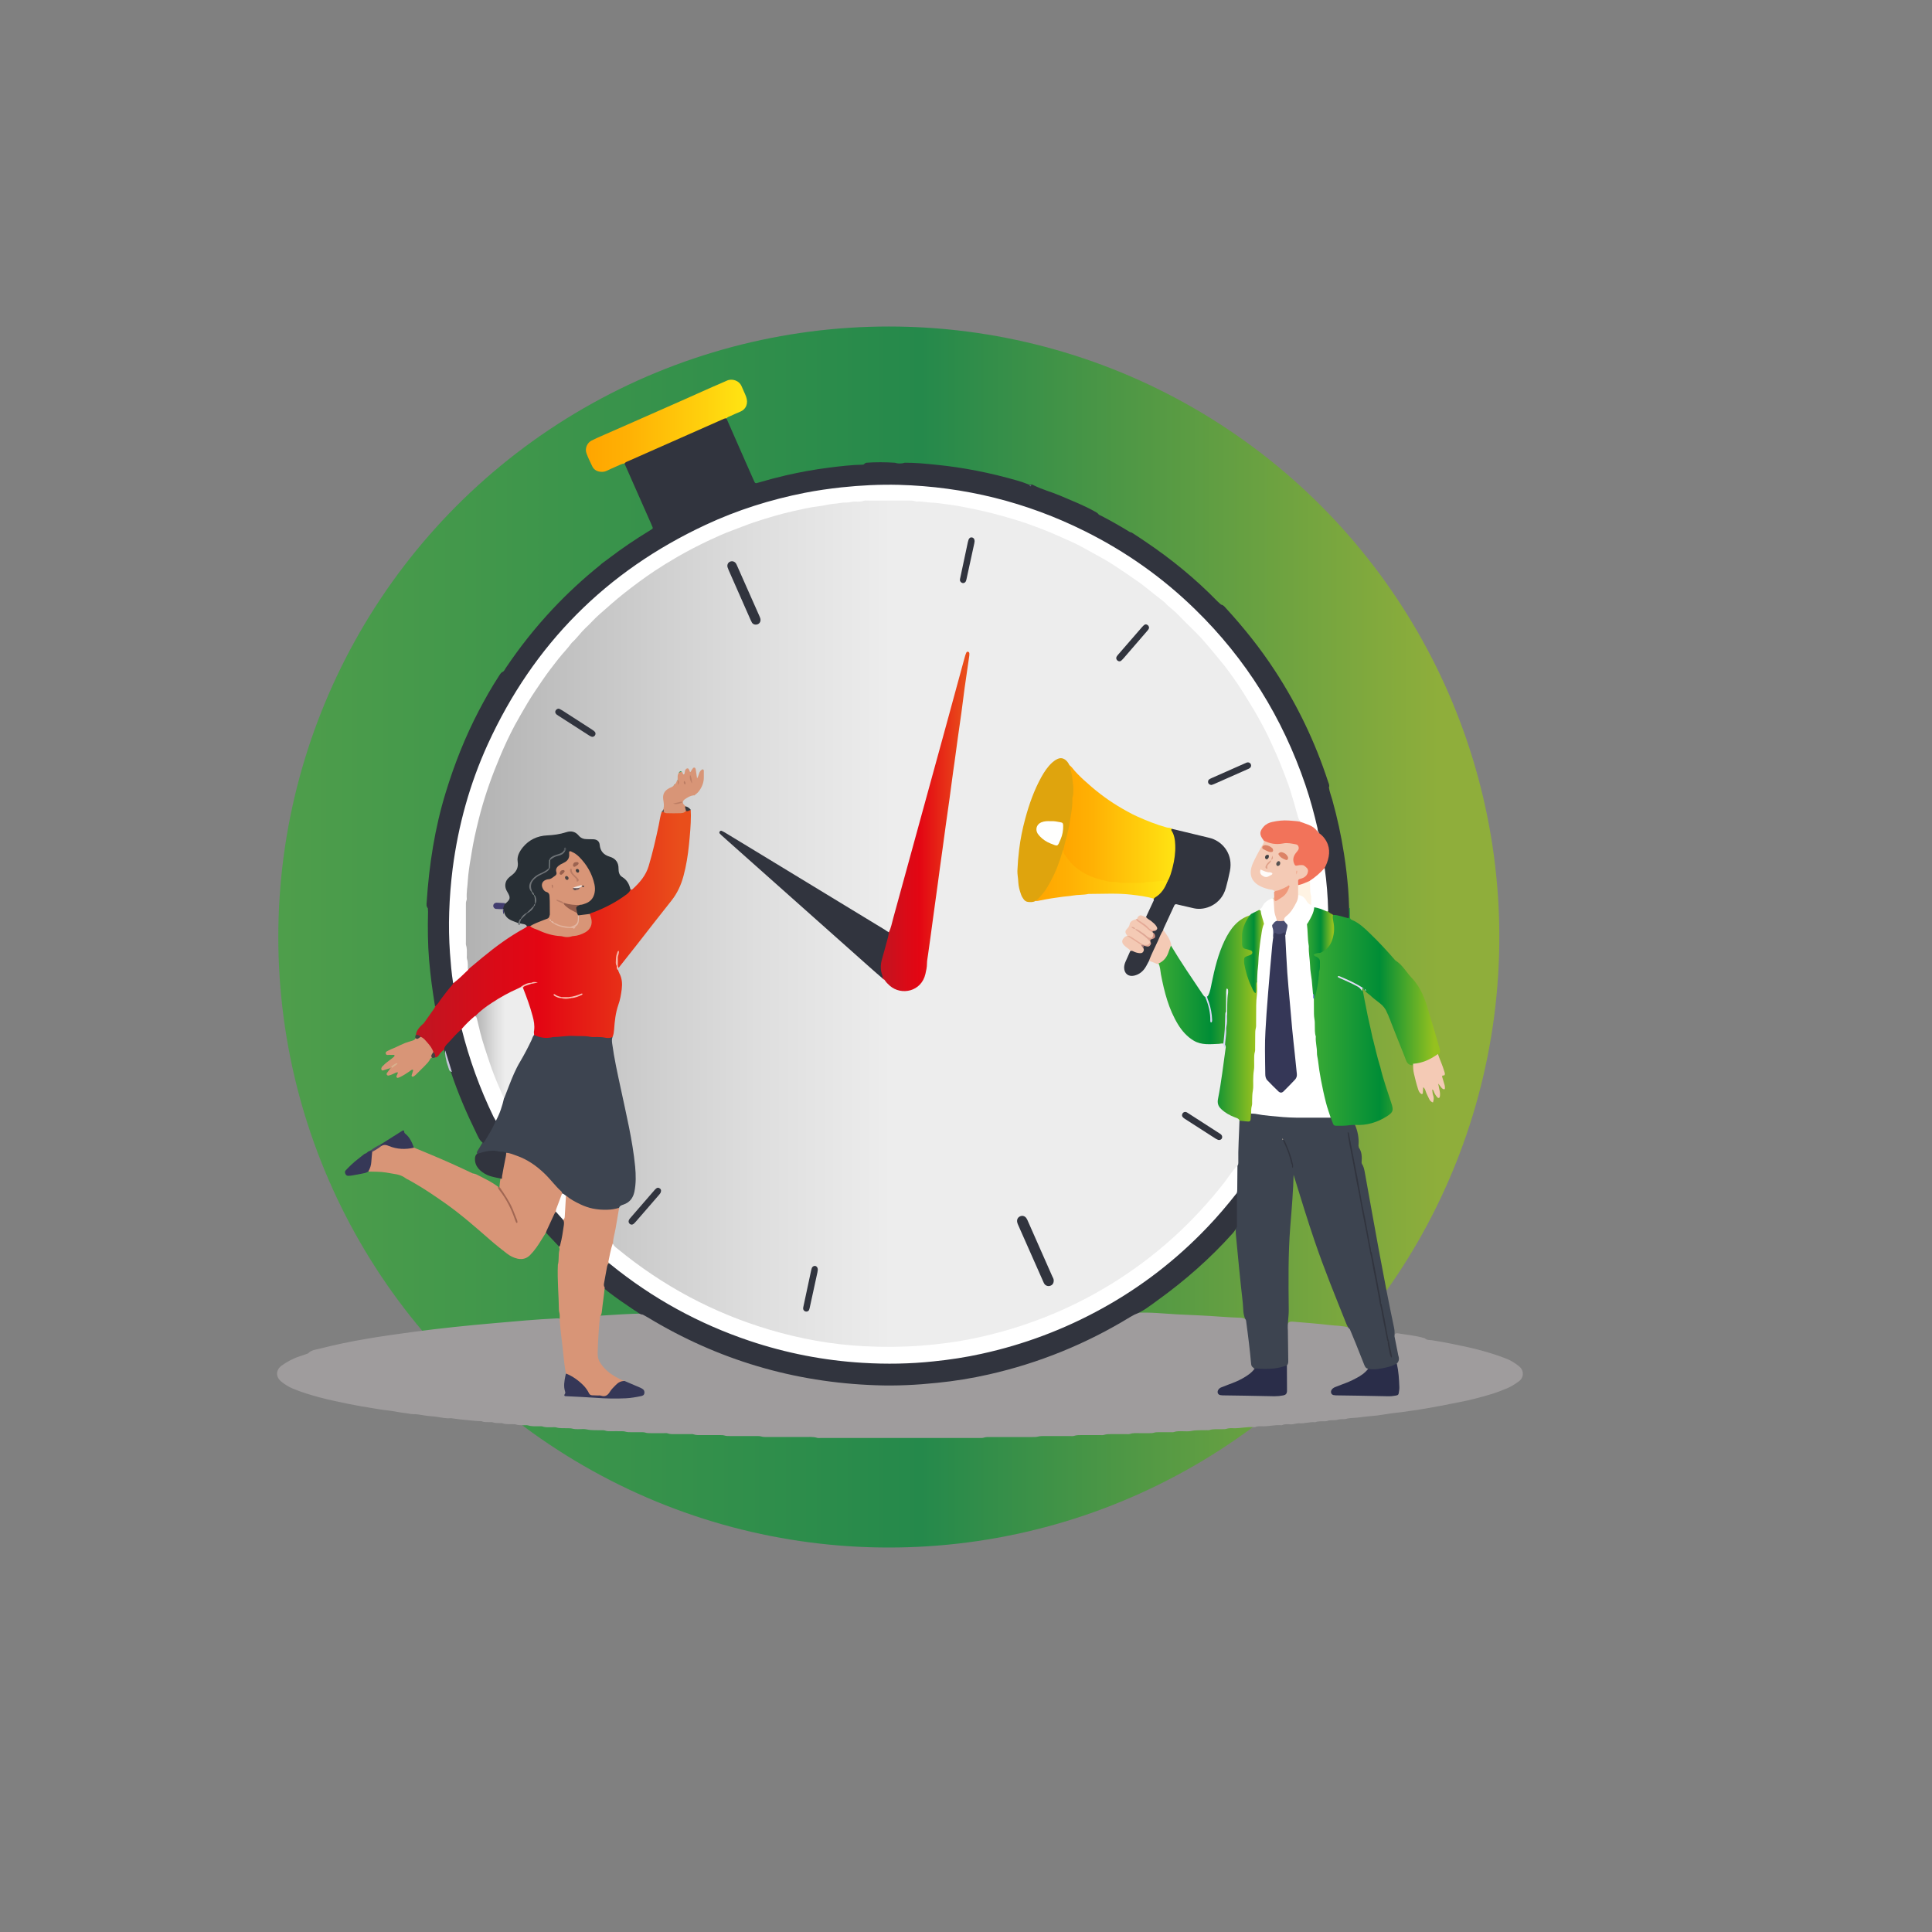 <?xml version="1.0" encoding="utf-8"?>
<!-- Generator: Adobe Illustrator 22.0.0, SVG Export Plug-In . SVG Version: 6.00 Build 0)  -->
<svg version="1.1" xmlns="http://www.w3.org/2000/svg" xmlns:xlink="http://www.w3.org/1999/xlink" x="0px" y="0px"
	 viewBox="0 0 2000 2000" style="enable-background:new 0 0 2000 2000;" xml:space="preserve">
<rect x="0" y="0" width="2000" height="2000" fill="#808080" stroke="none"/>
<style type="text/css">
	.st0{opacity:0.71;fill:#BD1C19;}
	.st1{opacity:0.68;fill:#DFA70A;}
	.st2{opacity:0.56;fill:#84A133;}
	.st3{fill:#3D4450;}
	.st4{fill:#31343E;}
	.st5{fill:#BD1C19;}
	.st6{fill:#9F191B;}
	.st7{fill:#9F9C9D;}
	.st8{fill:#EECC12;}
	.st9{fill:#84A133;}
	.st10{fill:#2D3641;}
	.st11{fill:#F2F2F2;}
	.st12{fill:#373E48;}
	.st13{fill:#D32627;}
	.st14{fill:#B1241E;}
	.st15{fill:#B1241F;}
	.st16{fill:#8F1F16;}
	.st17{fill:#8F1F15;}
	.st18{fill:#559596;}
	.st19{fill:#474E58;}
	.st20{fill:#DDDDDD;}
	.st21{fill:#FFFFFF;}
	.st22{fill:#C7C5C6;}
	.st23{fill:#029AB2;}
	.st24{fill:#D63636;}
	.st25{fill:#DADADA;}
	.st26{fill:#EE837B;}
	.st27{fill:#DFA40D;}
	.st28{fill:#242B33;}
	.st29{fill:#464F5A;}
	.st30{fill:#F8C8AE;}
	.st31{fill:#D1AB96;}
	.st32{fill:#E5BAA2;}
	.st33{fill:#EDC711;}
	.st34{fill:#20150F;}
	.st35{fill:#626874;}
	.st36{fill:#F9D4C1;}
	.st37{fill:#BDBDBD;}
	.st38{fill:#EEEEEE;}
	.st39{fill:#455A64;}
	.st40{fill:#FF8A65;}
	.st41{fill:#212121;}
	.st42{fill:url(#SVGID_1_);}
	.st43{fill:#FFAB91;}
	.st44{fill:url(#SVGID_2_);}
	.st45{fill:url(#SVGID_3_);}
	.st46{fill:#FAFAFA;}
	.st47{fill:url(#SVGID_4_);}
	.st48{fill:url(#SVGID_5_);}
	.st49{fill:#E0E0E0;}
	.st50{fill:url(#SVGID_6_);}
	.st51{fill:url(#SVGID_7_);}
	.st52{fill:url(#SVGID_8_);}
	.st53{fill:#1A237E;}
	.st54{fill:url(#SVGID_9_);}
	.st55{fill:url(#SVGID_10_);}
	.st56{fill:url(#SVGID_11_);}
	.st57{fill:url(#SVGID_12_);}
	.st58{fill:url(#SVGID_13_);}
	.st59{fill:url(#SVGID_14_);}
	.st60{fill:url(#SVGID_15_);}
	.st61{fill:url(#SVGID_16_);}
	.st62{fill:url(#SVGID_17_);}
	.st63{fill:url(#SVGID_18_);}
	.st64{fill:url(#SVGID_19_);}
	.st65{fill:url(#SVGID_20_);}
	.st66{fill:#3E2723;}
	.st67{fill:url(#SVGID_21_);}
	.st68{fill:url(#SVGID_22_);}
	.st69{fill:url(#SVGID_23_);}
	.st70{fill:#6D4C41;}
	.st71{opacity:0.71;fill:#84A133;}
	.st72{fill:url(#SVGID_24_);}
	.st73{fill:url(#SVGID_25_);}
	.st74{fill:#A0A0A0;}
	.st75{fill:url(#SVGID_26_);}
	.st76{fill:#AD681E;}
	.st77{fill:url(#SVGID_27_);}
	.st78{fill:#C9C9C9;}
	.st79{fill:url(#SVGID_28_);}
	.st80{fill:#939393;}
	.st81{fill:none;stroke:#939393;stroke-width:8.89;stroke-miterlimit:10;}
	.st82{fill:#020406;}
	.st83{fill:#9E191B;}
	.st84{fill:#C5CC27;}
	.st85{fill:#0E0E0C;}
	.st86{fill:#E7BD0F;}
	.st87{fill:#BB1819;}
	.st88{fill:#EFD013;}
	.st89{fill:#E9C110;}
	.st90{fill:#9F9D9B;}
	.st91{fill:#F1DA14;}
	.st92{fill:#EBC711;}
	.st93{fill:#EDCD12;}
	.st94{fill:#9E9C9B;}
	.st95{fill:#F0D714;}
	.st96{fill:#BF3318;}
	.st97{fill:#E5B60E;}
	.st98{fill:#9EB732;}
	.st99{fill:#B4C129;}
	.st100{fill:#8AA533;}
	.st101{fill:#BAC628;}
	.st102{fill:#AABA2B;}
	.st103{fill:#9E9D9B;}
	.st104{fill:#C75C15;}
	.st105{fill:#E8BE0F;}
	.st106{fill:#A3B631;}
	.st107{fill:#F0D415;}
	.st108{fill:#C96314;}
	.st109{fill:#BD2B17;}
	.st110{fill:#AEBD2B;}
	.st111{fill:#90A832;}
	.st112{fill:#DFA50B;}
	.st113{fill:#BD2F17;}
	.st114{fill:#A6B82F;}
	.st115{fill:#ECCB12;}
	.st116{fill:#DA970D;}
	.st117{fill:#C65615;}
	.st118{fill:#99AE31;}
	.st119{fill:#DC9F0B;}
	.st120{fill:#95AB32;}
	.st121{fill:#F0D316;}
	.st122{fill:#BC1E19;}
	.st123{fill:#9DB12F;}
	.st124{fill:#E3B00D;}
	.st125{fill:#D38210;}
	.st126{fill:#E1AC0D;}
	.st127{fill:#B7C32A;}
	.st128{fill:#BD241A;}
	.st129{fill:#C0C928;}
	.st130{fill:#C55016;}
	.st131{fill:#83A134;}
	.st132{fill:#C13B18;}
	.st133{fill:#D78F0E;}
	.st134{fill:#3A5734;}
	.st135{fill:#C3CB29;}
	.st136{fill:#D07B11;}
	.st137{fill:#CE7513;}
	.st138{fill:#11100F;}
	.st139{fill:#C44B16;}
	.st140{fill:#C14217;}
	.st141{fill:#30402E;}
	.st142{fill:#D5890F;}
	.st143{fill:#CD7013;}
	.st144{fill:#CB6814;}
	.st145{fill:#BD2319;}
	.st146{fill:#C24918;}
	.st147{fill:#C14619;}
	.st148{fill:#EAC411;}
	.st149{fill:#BE3E1C;}
	.st150{fill:#E2BC28;}
	.st151{fill:#B94F27;}
	.st152{fill:#DDBB55;}
	.st153{fill:#757678;}
	.st154{fill:#DBC98A;}
	.st155{fill:#BF876B;}
	.st156{fill:#344732;}
	.st157{fill:#E3AF0E;}
	.st158{fill:#CA6A14;}
	.st159{fill:#DCAA22;}
	.st160{fill:#D58B0F;}
	.st161{fill:#354F31;}
	.st162{opacity:0.71;fill:url(#SVGID_29_);}
	.st163{opacity:0.71;fill:url(#SVGID_30_);}
	.st164{opacity:0.72;fill:url(#SVGID_31_);}
	.st165{opacity:0.71;fill:url(#SVGID_32_);}
	.st166{fill:url(#SVGID_33_);}
	.st167{fill:url(#SVGID_34_);}
	.st168{fill:#D89577;}
	.st169{fill:url(#SVGID_35_);}
	.st170{fill:#363857;}
	.st171{fill:#2A2D49;}
	.st172{fill:#353757;}
	.st173{fill:#F2735A;}
	.st174{fill:url(#SVGID_36_);}
	.st175{fill:#C49DA4;}
	.st176{fill:#6E6992;}
	.st177{fill:url(#SVGID_37_);}
	.st178{fill:#FEE6C6;}
	.st179{fill:#282F35;}
	.st180{fill:url(#SVGID_38_);}
	.st181{fill:#F7B3A5;}
	.st182{fill:#36383C;}
	.st183{fill:#F9C0B5;}
	.st184{fill:#463F3F;}
	.st185{fill:#F6A899;}
	.st186{fill:#434141;}
	.st187{fill:#F9C3B7;}
	.st188{fill:#F9C1B6;}
	.st189{fill:#F9C4B8;}
	.st190{fill:#65534F;}
	.st191{fill:#4C4A60;}
	.st192{fill:#F4CAB5;}
	.st193{fill:#DFDEF7;}
	.st194{fill:#FEFDFC;}
	.st195{fill:#A16753;}
	.st196{fill:#DDECBF;}
	.st197{fill:#ECE9FE;}
	.st198{fill:#FFF3E3;}
	.st199{fill:#8884E8;}
	.st200{fill:url(#SVGID_39_);}
	.st201{fill:url(#SVGID_40_);}
	.st202{fill:url(#SVGID_41_);}
	.st203{fill:url(#SVGID_42_);}
	.st204{fill:url(#SVGID_43_);}
	.st205{fill:#F3C9B4;}
	.st206{fill:#F2C8B4;}
	.st207{fill:#EF987A;}
	.st208{fill:#423D6F;}
	.st209{fill:#D9D8F7;}
	.st210{fill:#D9D7F7;}
	.st211{fill:#E5AA97;}
	.st212{fill:#6F7478;}
	.st213{fill:#AB6C73;}
	.st214{fill:#EBEAFB;}
	.st215{fill:#4A4D71;}
	.st216{fill:#945D4C;}
	.st217{fill:#6F7377;}
	.st218{fill:#6D7276;}
	.st219{fill:#E3B9A6;}
	.st220{fill:#72777B;}
	.st221{fill:#7A7E82;}
	.st222{fill:#82868A;}
	.st223{fill:#4F5459;}
	.st224{fill:#74787C;}
	.st225{fill:#C5C6D9;}
	.st226{fill:#D9B28E;}
	.st227{fill:#BD7E65;}
	.st228{fill:#BF8067;}
	.st229{fill:#BB7C64;}
	.st230{fill:#E3B39D;}
	.st231{fill:#E5BBA8;}
	.st232{fill:#E4B8A4;}
	.st233{fill:#FEFBF9;}
	.st234{fill:#DC8266;}
	.st235{fill:#DFA18A;}
	.st236{fill:#555151;}
	.st237{fill:#3F4043;}
	.st238{fill:#F1AF95;}
	.st239{fill:#DFA795;}
	.st240{fill:#CE9283;}
	.st241{fill:#A57A78;}
	.st242{fill:#FFFFFE;}
	.st243{fill:#E6AC98;}
	.st244{fill:#BA7C64;}
	.st245{fill:#9C6350;}
	.st246{fill:#975F4D;}
	.st247{fill:#EEE6E2;}
	.st248{fill:#4B4342;}
	.st249{fill:#BC7D65;}
	.st250{fill:#3E3C3D;}
	.st251{fill:#715E5E;}
	.st252{fill:#B57760;}
	.st253{fill:#383B40;}
	.st254{fill:#333437;}
	.st255{fill:#FAF2EE;}
	.st256{clip-path:url(#SVGID_45_);fill:#E8A77C;}
	.st257{clip-path:url(#SVGID_45_);fill:#F49C60;}
	.st258{clip-path:url(#SVGID_45_);fill:url(#SVGID_46_);}
	.st259{clip-path:url(#SVGID_45_);fill:#FFAC88;}
	.st260{clip-path:url(#SVGID_45_);fill:#323542;}
	.st261{clip-path:url(#SVGID_45_);fill:#E1EEEF;}
	.st262{clip-path:url(#SVGID_45_);fill:#FFFFFF;}
	.st263{clip-path:url(#SVGID_45_);fill:#B7D14A;}
	.st264{clip-path:url(#SVGID_45_);}
	.st265{clip-path:url(#SVGID_48_);fill:#D8D8D8;}
	.st266{clip-path:url(#SVGID_45_);fill:#F7F7F7;}
	.st267{clip-path:url(#SVGID_50_);fill:#D8D8D8;}
	.st268{clip-path:url(#SVGID_45_);fill:#FFC2A4;}
	.st269{opacity:0.5;clip-path:url(#SVGID_45_);}
	.st270{clip-path:url(#SVGID_52_);fill:#323542;}
	.st271{clip-path:url(#SVGID_54_);fill:#323542;}
	.st272{clip-path:url(#SVGID_45_);fill:#D85D5D;}
	.st273{clip-path:url(#SVGID_45_);fill:url(#SVGID_55_);}
	.st274{clip-path:url(#SVGID_57_);fill:#323542;}
	.st275{clip-path:url(#SVGID_45_);fill:url(#SVGID_58_);}
	.st276{clip-path:url(#SVGID_45_);fill:#FF822E;}
	.st277{clip-path:url(#SVGID_45_);fill:#FF9B2E;}
	.st278{clip-path:url(#SVGID_45_);fill:#FFAF50;}
	.st279{clip-path:url(#SVGID_60_);fill:#323542;}
	.st280{clip-path:url(#SVGID_62_);fill:#323542;}
	.st281{clip-path:url(#SVGID_45_);fill:#FFAC73;}
	.st282{clip-path:url(#SVGID_64_);fill:#323542;}
	.st283{clip-path:url(#SVGID_66_);fill:#323542;}
	.st284{clip-path:url(#SVGID_45_);fill:#444856;}
	.st285{clip-path:url(#SVGID_45_);fill:url(#SVGID_67_);}
	.st286{clip-path:url(#SVGID_45_);fill:#EA8947;}
	.st287{clip-path:url(#SVGID_69_);fill:#323542;}
	.st288{clip-path:url(#SVGID_71_);fill:#323542;}
	.st289{clip-path:url(#SVGID_73_);fill:#323542;}
	.st290{clip-path:url(#SVGID_75_);fill:#FFFFFF;}
	.st291{clip-path:url(#SVGID_75_);fill:#323542;}
	.st292{clip-path:url(#SVGID_77_);fill:#FFAC73;}
	.st293{clip-path:url(#SVGID_77_);fill:#FFFFFF;}
	.st294{clip-path:url(#SVGID_77_);fill:#9DAF33;}
	.st295{clip-path:url(#SVGID_77_);fill:#FF9B2E;}
	.st296{clip-path:url(#SVGID_77_);fill:#FFAF50;}
	.st297{clip-path:url(#SVGID_77_);fill:url(#SVGID_78_);}
	.st298{clip-path:url(#SVGID_77_);fill:url(#SVGID_79_);}
	.st299{clip-path:url(#SVGID_77_);fill:#D8D8D8;}
	.st300{clip-path:url(#SVGID_77_);fill:url(#SVGID_80_);}
	.st301{clip-path:url(#SVGID_77_);fill:#323542;}
	.st302{clip-path:url(#SVGID_77_);fill:#C66028;}
	.st303{clip-path:url(#SVGID_77_);fill:#D67636;}
	.st304{opacity:0.5;clip-path:url(#SVGID_77_);}
	.st305{clip-path:url(#SVGID_82_);fill:#323542;}
	.st306{clip-path:url(#SVGID_84_);fill:#323542;}
	.st307{clip-path:url(#SVGID_86_);fill:#323542;}
	.st308{clip-path:url(#SVGID_88_);fill:#323542;}
	.st309{clip-path:url(#SVGID_77_);fill:url(#SVGID_89_);}
	.st310{clip-path:url(#SVGID_77_);fill:url(#SVGID_90_);}
	.st311{clip-path:url(#SVGID_77_);fill:url(#SVGID_91_);}
	.st312{clip-path:url(#SVGID_77_);}
	.st313{clip-path:url(#SVGID_93_);fill:#D8D8D8;}
	.st314{clip-path:url(#SVGID_77_);fill:#B73D00;}
	.st315{clip-path:url(#SVGID_95_);fill:#323542;}
	.st316{clip-path:url(#SVGID_97_);fill:#323542;}
	.st317{clip-path:url(#SVGID_77_);fill:#D85D5D;}
	.st318{clip-path:url(#SVGID_77_);fill:url(#SVGID_98_);}
	.st319{clip-path:url(#SVGID_77_);fill:url(#SVGID_99_);}
	.st320{clip-path:url(#SVGID_77_);fill:url(#SVGID_100_);}
	.st321{clip-path:url(#SVGID_102_);fill:#B7D14A;}
	.st322{clip-path:url(#SVGID_102_);fill:#FF822E;}
	.st323{fill:url(#SVGID_103_);}
	.st324{fill:url(#SVGID_104_);}
	.st325{fill:url(#SVGID_105_);}
	.st326{fill:url(#SVGID_106_);}
	.st327{fill:url(#SVGID_107_);}
	.st328{fill:url(#SVGID_108_);}
	.st329{fill:url(#SVGID_109_);}
	.st330{fill:url(#SVGID_110_);}
	.st331{fill:url(#SVGID_111_);}
	.st332{fill:url(#SVGID_112_);}
	.st333{fill:url(#SVGID_113_);}
	.st334{fill:url(#SVGID_114_);}
	.st335{fill:url(#SVGID_115_);}
	.st336{fill:url(#SVGID_116_);}
	.st337{fill:url(#SVGID_117_);}
	.st338{fill:url(#SVGID_118_);}
	.st339{fill:url(#SVGID_119_);}
	.st340{fill:url(#SVGID_120_);}
	.st341{fill:url(#SVGID_121_);}
	.st342{fill:url(#SVGID_122_);}
	.st343{fill:url(#SVGID_123_);}
	.st344{fill:url(#SVGID_124_);}
	.st345{fill:#F1E9E5;}
	.st346{fill:url(#SVGID_125_);}
	.st347{fill:url(#SVGID_126_);}
	.st348{fill:#FFBBA0;}
	.st349{fill:#FF8E39;}
	.st350{fill:#F8957D;}
	.st351{fill:#262449;}
	.st352{fill:#FF675D;}
	.st353{fill:#EB3748;}
	.st354{fill:url(#SVGID_127_);}
	.st355{fill:url(#SVGID_128_);}
	.st356{fill:#53307A;}
	.st357{fill:#5DDCD3;}
	.st358{opacity:0.17;fill:#162B30;}
	.st359{opacity:0.13;fill:#2C4C56;}
	.st360{fill:url(#SVGID_129_);}
	.st361{fill:url(#SVGID_130_);}
	.st362{fill:#E44039;}
	.st363{opacity:0.73;}
	.st364{fill:#C5CAD8;}
	.st365{fill:#FFC391;}
	.st366{fill:#FDBF8D;}
	.st367{fill:url(#SVGID_131_);}
	.st368{fill:#2C4C56;}
	.st369{fill:#1F1F20;}
	.st370{opacity:0.1;fill:#162B30;}
	.st371{fill:url(#SVGID_132_);}
	.st372{fill:#FBAF42;}
	.st373{opacity:8.000000e-02;fill:#2C4C56;}
	.st374{opacity:7.000000e-02;}
	.st375{opacity:0.18;}
	.st376{fill:#FFD13E;}
	.st377{fill:#EFC5A8;}
	.st378{fill:url(#SVGID_133_);}
	.st379{fill:#FFCFA3;}
	.st380{fill:#324A5E;}
	.st381{opacity:0.5;fill:#162B30;}
	.st382{fill:url(#SVGID_134_);}
	.st383{fill:url(#SVGID_135_);}
	.st384{fill:url(#SVGID_136_);}
	.st385{opacity:0.11;}
</style>
<g id="Capa_1">
</g>
<g id="Capa_2">
	<linearGradient id="SVGID_1_" gradientUnits="userSpaceOnUse" x1="288.078" y1="969.96" x2="1552.071" y2="969.96">
		<stop  offset="5.000000e-03" style="stop-color:#3AAA35"/>
		<stop  offset="0.527" style="stop-color:#008D36"/>
		<stop  offset="0.953" style="stop-color:#95C11F"/>
	</linearGradient>
	<circle style="opacity:0.71;fill:url(#SVGID_1_);" cx="920.1" cy="970" r="632"/>
</g>
<g id="Capa_3">
	<g>
		<path class="st7" d="M1475,1385.4c2,2,4.8,1.7,7.2,2c6.6,1,13.2,2.2,19.7,3.5c10.4,2.1,20.8,4.2,31.1,7c9.1,2.5,18.1,5.3,26.9,8.8
			c4.5,1.8,8.6,4.5,12.3,7.4c2.2,1.7,4,4.1,4.2,7.3c0.3,3.9-1.6,6.8-4.4,8.8c-3.9,2.8-7.9,5.4-12.4,7.2c-4.8,1.9-9.6,3.9-14.5,5.4
			c-11.5,3.5-23.1,6.6-34.9,8.8c-5.7,1-11.4,2.3-17.1,3.4c-5.2,1-10.4,1.9-15.6,2.8c-3.4,0.6-6.7,1.1-10.1,1.7
			c-2.9,0.5-5.8,0.7-8.6,1.2c-5.9,1.1-11.9,1.5-17.8,2.3c-6.8,0.9-13.5,2.3-20.3,2.8c-4.3,0.3-8.6,0.8-12.8,1.4
			c-4.9,0.8-10,0.3-14.8,1.7c-1,0.3-2.1,0.2-3.1,0.2c-1.9,0-3.7,0.1-5.6,0.7c-1.4,0.4-3.1,0.3-4.6,0.4c-1.9,0.1-3.8-0.1-5.6,0.7
			c-0.8,0.3-1.7,0.3-2.5,0.4c-3.4,0.1-6.9-0.3-10.2,1c-5.5-0.6-10.9,1.5-16.4,1.1c-3.2-0.2-6,1.3-9.2,1.1c-2.9-0.2-5.9-0.5-8.7,0.8
			c-0.3,0.1-0.7,0.2-1,0.1c-6.7-0.6-13.3,1.4-20,1.1c-2.2-0.1-4.5-0.2-6.6,0.7c-0.5,0.2-1,0.3-1.5,0.2c-7.1-0.6-14,1.3-21.1,1.1
			c-2.6-0.1-5.1-0.2-7.7,0.7c-1.2,0.4-2.7,0.2-4.1,0.3c-4.4,0.2-8.9-0.5-13.3,0.9c-0.8,0.3-1.7,0.1-2.6,0.1
			c-5.5,0.2-11-0.3-16.4,0.9c-3,0.6-6.2,0.1-9.3,0.2c-2.7,0-5.5-0.2-8.2,0.8c-1.1,0.4-2.4,0.2-3.6,0.2c-4,0-7.9,0-11.9,0
			c-1.9,0-3.7,0-5.6,0.6c-1.3,0.4-2.7,0.4-4.1,0.4c-3.6,0.1-7.2,0-10.9,0c-3.3,0-6.5-0.3-9.7,0.8c-1.1,0.4-2.4,0.2-3.6,0.2
			c-4.8,0-9.6,0-14.5,0c-2.9,0-5.8-0.2-8.7,0.8c-1.2,0.4-2.7,0.2-4.1,0.2c-6.2,0-12.4,0-18.6,0c-2.7,0-5.5-0.1-8.2,0.8
			c-1.4,0.5-3.1,0.2-4.6,0.2c-9.1,0-18.3,0-27.4,0c-1.9,0-3.7,0.1-5.6,0.6c-1.6,0.4-3.4,0.4-5.1,0.4c-14.6,0-29.3,0-43.9,0
			c-2.4,0-4.8-0.1-7.1,0.7c-1.2,0.4-2.7,0.3-4.1,0.3c-55,0-109.9,0-164.9,0c-1,0-2.1,0.2-3.1-0.1c-4.4-1.4-8.9-0.9-13.3-0.9
			c-12.9-0.1-25.8,0-38.8,0c-2.1,0-4.1,0-6.1-0.6c-1.4-0.4-3.1-0.4-4.6-0.4c-9.3,0-18.6,0-27.9,0c-1.9,0-3.7,0-5.6-0.6
			c-1.4-0.4-3.1-0.4-4.6-0.4c-6,0-12.1,0-18.1,0c-3.1,0-6.2,0.3-9.2-0.8c-1.1-0.4-2.4-0.2-3.6-0.2c-5,0-10,0-15,0
			c-2.7,0-5.5,0.2-8.2-0.8c-1.1-0.4-2.4-0.2-3.6-0.2c-4.7,0-9.3,0-14,0c-1.9,0-3.7,0-5.6-0.6c-1.3-0.4-2.7-0.4-4.1-0.4
			c-3.6,0-7.2,0-10.9,0c-1.9,0-3.8,0-5.6-0.6c-1.3-0.4-2.7-0.4-4.1-0.4c-3.4-0.1-6.9,0-10.3,0c-2.2,0-4.4,0.1-6.6-0.7
			c-1.1-0.4-2.4-0.3-3.6-0.3c-5.1-0.2-10.3,0.3-15.4-0.9c-3-0.7-6.2-0.1-9.3-0.2c-1.9,0-3.7-0.1-5.6-0.6c-1.8-0.5-3.7-0.3-5.6-0.4
			c-3.6-0.2-7.2,0.3-10.8-0.8c-1.6-0.5-3.4-0.2-5.1-0.2c-3.1-0.1-6.2,0.3-9.2-0.8c-1.1-0.4-2.4-0.2-3.6-0.2
			c-3.8-0.1-7.5,0.3-11.3-0.9c-1.6-0.5-3.4-0.1-5.1-0.2c-2.6-0.1-5.1,0.1-7.7-0.8c-1.2-0.4-2.7-0.2-4.1-0.3
			c-3.3-0.1-6.5,0.3-9.7-0.9c-0.9-0.3-2-0.1-3.1-0.2c-2.2-0.1-4.4,0.1-6.6-0.7c-1.1-0.4-2.4-0.3-3.6-0.3c-2.7-0.1-5.5,0.3-8.2-0.9
			c-0.2-0.1-0.3-0.1-0.5-0.1c-4.5,0-8.9-0.6-13.3-1c-5.8-0.5-11.6-1.1-17.3-2c-0.3-0.1-0.7-0.1-1-0.1c-4.7,0.5-9.3-0.6-13.8-1.3
			c-4.4-0.7-8.8-0.8-13.2-1.5c-4-0.6-8.1-1.5-12.2-1.4c-2.7,0-5.4-0.9-8.1-1.1c-5.9-0.6-11.8-2.1-17.7-2.7
			c-5.5-0.5-10.8-1.6-16.2-2.4c-8.1-1.2-16.2-2.7-24.2-4.3c-10.2-2.1-20.5-4.2-30.6-6.9c-9.3-2.5-18.5-5.3-27.4-9
			c-4.3-1.8-8.3-4.3-11.9-7.2c-6.3-5.1-5.7-12.3,0.2-16.6c5.9-4.2,12.2-7.6,19.2-9.8c2-0.6,3.9-1.3,5.9-2c1.3-0.4,2.6-0.8,3.5-2
			c3.3-2.5,7.3-2.9,11.1-3.8c31.9-8.3,64.5-13,97.1-17.4c27.8-3.7,55.7-6.6,83.7-9c21.4-1.9,42.8-3.9,64.3-4.9
			c1.2-0.1,2.4-0.1,3.5,0.6c3.2,5.7,2.4,12.1,3.1,18.1c1.4,12.5,2.8,25,4.3,37.4c-0.8,6.4-2.9,12.8-1,19.4c0.7,2.5,1.6,3.4,4.1,3.5
			c18.2,0.5,36.4,2.7,54.6,2.1c5.2-0.2,10.3-0.9,15.4-1.9c1.8-0.4,4.1-0.6,4.4-2.9c0.4-2.7-2-3.4-3.8-4.2c-4.7-2-9.3-4.4-14.2-6.1
			c-10.4-4.2-19.8-9.6-26-19.3c-1.5-2.3-2.9-4.7-3-7.6c-0.5-12.6,0.4-25,1.9-37.5c0.2-1.4,0.4-2.7,1.2-3.9c0.5-0.4,1-0.6,1.7-0.6
			c14.2-0.9,28.4-1.9,42.6-2.1c2.7-0.1,4.9,1.4,7.1,2.7c40.9,25,84.6,43.3,131,55.1c25.7,6.6,51.8,11,78.4,12.9
			c15.1,1.1,30.2,2.3,45.4,1.9c43.8-1.1,86.7-7.5,128.7-19.9c25.7-7.6,50.4-17.5,74.5-29.1c12.3-5.9,24.1-12.5,35.8-19.7
			c2.9-1.8,5.7-4,9.2-4.6c14.4-1,28.8,0.7,43.2,1.5c7.9,0.4,15.8,0.8,23.6,1.1c13.9,0.6,27.7,2,41.6,2.4c2.2,0,4.4,0.5,6.4,1.8
			c3.9,4.6,2.9,10.4,3.6,15.7c1.1,7.6,1.9,15.3,2.6,23c0.3,4.3,1.6,8.4,3.1,12.4c-0.3,2.7-2.4,4-4.3,5.5
			c-7.3,5.7-15.7,9.2-24.3,12.3c-2.4,0.9-4.9,1.7-6.8,3.6c-1.6,1.7-1.2,3.1,1,3.8c1,0.3,2,0.4,3.1,0.3c16-0.7,32,1.2,48,1.1
			c15-0.1,15.1-0.2,15.1-14.8c0-5.5-0.3-11,0.3-16.5c1.3-11.7,0.2-23.5,0.6-35.3c0.1-1,0.1-2.1,0.2-3.1c0.4-4.7,1.8-6.1,6.5-5.7
			c12.3,1.1,24.6,1.9,36.9,3.4c7.1,0.9,14.4,0.6,21.3,2.8c2.5,1.3,3.4,3.8,4.4,6.2c3.3,8.2,6.6,16.3,9.8,24.4
			c1.6,4,3.3,7.9,5.6,11.5c-1.8,5.1-6.2,7.6-10.5,10.1c-6.1,3.6-12.7,6-19.3,8.6c-2.6,1-6.8,1.6-6,5.2c0.7,3.2,4.7,2.1,7.3,2
			c15.1-0.6,30.2,1.4,45.3,1.1c1.4,0,2.8,0,4.1,0c8.6-0.2,10-2,9.7-10.6c-0.3-7.4-1.7-14.7-2-22c1.6-3.6,1.3-7.2,0.6-10.9
			c-1-5.8-3.2-11.4-2.7-17.5c0.5-1.7,1.8-2.5,3.5-2.3C1456,1381.8,1465.7,1382.5,1475,1385.4z"/>
		<path class="st4" d="M1172.2,551.7c4.6,3,9.2,6,13.7,9.1c26.9,18.1,51.8,38.5,74.4,61.7c1.2,1.2,2.5,2.3,3.8,3.4
			c2.2,0.4,3.5,2,4.9,3.6c18.5,20.2,35.6,41.5,50.6,64.5c23.5,35.9,41.9,74.3,55.2,115.1c0.6,1.9,1.8,3.8,0.9,6
			c0.6,4.5,2.3,8.6,3.5,12.9c5.1,18.4,9.2,36.9,12.1,55.8c1.9,12.1,3.3,24.1,4.3,36.3c0.5,6.7,0.8,13.4,1,20.1
			c0.6,2.4,0.2,4.7,0.3,7.1c0,5.1-0.1,5.2-5.3,3.9c-3.8-1-7.6-1.8-11.4-2.7c-2.9-1.1-5.5-2.6-6.5-5.8c-0.9-14.3-2.3-28.5-3.4-42.8
			c0.1-1.9,0.8-3.7,1.5-5.4c4.5-10.8,3.9-20.8-5.2-29.2c-0.6-0.6-1.2-1.3-1.7-2c-0.6-0.9-1.1-1.9-1.5-2.9
			c-9.1-39.5-22.6-77.3-41.3-113.3c-15.9-30.5-35.1-58.9-57.4-85c-38.2-44.7-83.5-80.3-135.6-107.4c-47.6-24.7-97.9-40.5-151-47.5
			c-22.6-3-45.2-4.6-68-3.9c-51.7,1.6-101.9,11-150.3,29.4c-49.6,18.9-94.8,45.3-135,79.9c-35,30-64.9,64.5-89.3,103.8
			c-30,48.4-50.6,100.5-61.2,156.5c-3.7,19.8-6.2,39.8-7.3,59.9c-0.7,11.9-0.9,23.7-0.7,35.6c0.3,16.3,1.9,32.6,3.9,48.8
			c-0.1,1.8-0.9,3.3-2,4.6c-4.7,5.4-8.9,11.1-13.3,16.8c-1.1,1.5-2,3.2-4.3,3.2c0,0-0.3-0.3-0.3-0.3c-1.2-7.8-2.5-15.6-3.5-23.5
			c-1-8-1.9-16.1-2.6-24.1c-1.4-16.7-1.5-33.4-1.1-50.1c0-1.2-0.1-2.4-0.2-3.6c-1.7-1.9-1.4-4.2-1.2-6.4
			c2.5-38.6,8.4-76.7,19.8-113.7c8.9-29.1,20-57.2,34.1-84.2c6.4-12.2,13.1-24.2,20.7-35.8c1.2-1.8,2.2-4,4.5-4.8
			c1.3-0.9,1.8-2.4,2.7-3.7c14.5-21.6,30.6-41.9,48.4-60.9c15.3-16.3,31.7-31.5,49.1-45.5c0.7-0.5,1.2-1.2,1.9-1.7
			c2.7-2,5.5-4.1,8.2-6.1c13.1-10,26.8-19.2,40.9-27.8c1-0.6,2-1.3,3-1.9c0.7-0.4,0.8-1.1,0.6-1.8c-0.5-1.3-1.1-2.5-1.6-3.8
			c-9.2-20.7-18.3-41.4-27.5-62.2c0.2-2.3,2.1-3,3.8-3.8c32-14.1,64-28.1,95.9-42.4c1.9-0.8,3.8-1.8,5.9-0.4
			c6.4,14.6,12.9,29.3,19.3,43.9c3,6.8,6,13.5,9,20.3c1.3,3,1.5,3.1,4.7,2.1c9.4-2.8,18.9-5.3,28.4-7.5c14.8-3.4,29.6-6.1,44.7-8
			c11.8-1.5,23.6-2.9,35.5-3.1c1.1-0.6,1.8-1.8,3.2-2c9.8-0.7,19.6-0.6,29.4,0c3.4,1.1,6.9,1.1,10.3,0c10.8-0.1,21.6,1,32.3,2.1
			c28.5,2.8,56.4,8.4,83.9,16.3c3.8,1.1,7.6,2.3,11.2,3.8c1,0.5,2,1.1,3.2,0.6c0.4-0.2,0.9-0.2,1.3-0.2c0.5,0.1,0.9,0.3,1.3,0.6
			c8.9,4.6,18.6,7,27.7,10.9c12.3,5.3,24.8,10.1,36.4,16.7c1.1,0.6,2.2,1.2,3,2.2c0.7,1.1,1.9,1.4,3,1.9c10.2,5.3,20.2,11,30,17
			C1170.7,550.9,1171.5,551.3,1172.2,551.7z"/>
		<path class="st3" d="M1298.6,1417.1c-0.6-0.6-1.1-1.3-1.8-1.8c-1.1-0.8-1.4-1.8-1.6-3.1c-0.7-7.3-1.4-14.6-2.3-21.9
			c-0.9-7.8-2-15.6-3-23.4c-3.5-5.7-2.7-12.3-3.4-18.5c-2.7-23.7-5-47.4-7.2-71.1c-0.2-2.6,0-5.1-0.2-7.7
			c-0.2-11.3,0.3-22.6-0.3-33.9c0.7-9.6-0.4-19.3,0.7-28.9c1.1-5.4,0.5-10.9,0.5-16.4c0-9.9,0.5-19.8,1.9-29.6
			c1.4-2.1,3.5-2,5.4-1.6c3.8,0.8,6.3-0.1,6.6-4.4c0.1-1,0.6-1.9,1.5-2.5c5.6-1.8,10.9,0.6,16.3,1.2c18.9,2.2,37.8,2.1,56.7,2
			c2.9,0,5.9-0.3,8.7,0.7c0.3,0.2,0.7,0.3,0.8,0.5c3.4,8.8,10.6,7.5,17.6,6.7c2.4-0.3,4.8-0.9,7,0.5c3,7,4.5,14.3,3.8,22
			c0.1,0.7,0.3,1.4,0.4,2.1c3.3,4.7,3.2,10.1,2.8,15.5c0.1,0.4,0.2,0.8,0.3,1.2c1.7,2.5,2.3,5.3,2.9,8.2
			c9.8,54.1,19.1,108.2,30.5,161.9c0.6,2.9,0.5,5.8,0.4,8.7c1.3,6.5,2.6,13.1,3.9,19.6c0.1,0.3,0.2,0.7,0.3,1
			c0.8,2.9,0.3,5.4-1.9,7.5c-1.1,1.9-2.8,3-4.8,3.6c-6,2-12.2,3.3-18.5,3.7c-2.3,0.2-4.9,0.5-6.4-2c-2.4-0.4-3.2-2.2-4-4.2
			c-2.9-7.3-5.8-14.6-8.7-21.9c-2-4.9-4-9.8-6.1-14.7c-1.9-1.6-2.9-3.8-3.8-6c-11.3-28.3-22.9-56.5-32.7-85.4
			c-7.5-21.8-14.1-43.9-21-66c-0.5-1.6-1.2-3.2-0.7-4.6c-0.4,18.3-2,37-3.5,55.6c-2.3,28.7-1.9,57.5-1.6,86.2
			c0.1,7.2-1.5,14.2-0.9,21.3c0.1,10.5,0.2,21,0.4,31.4c0,1.8-0.1,3.4-1.3,4.8c-2.3,3-5.9,3.5-9.2,3.8
			C1314.9,1418.3,1306.7,1419.2,1298.6,1417.1z"/>
		<linearGradient id="SVGID_2_" gradientUnits="userSpaceOnUse" x1="430.541" y1="966.143" x2="716.866" y2="966.143">
			<stop  offset="0" style="stop-color:#BE1622"/>
			<stop  offset="4.335093e-02" style="stop-color:#C31420"/>
			<stop  offset="0.294" style="stop-color:#DA0A17"/>
			<stop  offset="0.45" style="stop-color:#E30613"/>
			<stop  offset="0.603" style="stop-color:#E51C15"/>
			<stop  offset="0.738" style="stop-color:#E72F17"/>
			<stop  offset="0.953" style="stop-color:#E94E1B"/>
		</linearGradient>
		<path class="st44" d="M450.7,1041.5c2.5-1.9,3.9-4.7,5.7-7.1c3.6-4.7,7.1-9.6,11.1-14c0.7-0.8,1.1-1.7,1.7-2.5
			c4.1-5.7,9.7-10,14.9-14.5c17.9-15.9,36.3-31,57.4-42.5c1.5-0.8,2.8-1.9,4.3-2.8c1-0.4,2.1-0.4,3.1-0.1
			c10.8,4.9,21.8,9.2,33.9,10.2c7.1,0.6,13.7-0.4,20.1-3.1c7.1-3,9.2-7.7,7.4-15.4c-0.2-1-0.5-2-0.4-3c0.6-2.5,2.8-2.8,4.6-3.5
			c9.4-3.7,18.5-8.1,27-13.7c4.1-2.8,7.9-6,11.3-9.6c7.7-4.7,13.1-11.5,16.1-19.9c6.1-17,9.6-34.7,13.2-52.3c0.5-2.6,0.4-5.6,3-7.4
			c0.8-0.4,1.6-0.5,2.5-0.4c7.3,0.7,14.6,1.4,21.8-0.9c1.9-0.4,3.8-1.4,5.8-0.4c2.6,5.4,1.5,11.2,1.1,16.7
			c-1,14.6-2.2,29.2-5.3,43.5c-3,14-8.3,26.7-17.4,38.1c-16.3,20.3-32.3,40.8-48.1,61.4c-1.4,1.8-2.7,3.6-5,4.2
			c-1.9-0.4-1.1-2.2-1.7-3.3c-0.6-4.5,0.1-9,0.7-13.5c-0.6,4.8-1.5,9.6-0.6,14.4c0,1.8,1,3.1,1.9,4.5c5.5,9,5.2,18.7,2.6,28.4
			c-3.2,11.9-6.1,23.9-6.7,36.3c-0.1,1.9-0.7,3.7-2.1,5.1c-2.3,2-5.1,1.8-7.8,1.6c-11.6-0.9-23.2-1.9-34.9-1.9
			c-7.4,0-14.7,1.1-22,1.7c-6,0.5-12,0.5-17.2-3.4c-0.9-1.1-1.3-2.5-1.2-3.8c0.7-13.4-4.4-25.5-8.8-37.8c-0.9-2.4-2.2-4.7-2.2-7.4
			c1.5-4,5.2-4.2,8.6-5.1c1.9-0.4,3.7-1.6,5.7-0.8c-1.8-0.7-3.5,0.1-5.2,0.6c-3.7,0.5-7.1,1.9-9.8,4.6c-9.5,4.7-19,9.4-28,15.1
			c-6.8,4.4-13,9.5-19.2,14.6c-4.8,4.3-9.2,9-13.7,13.6c-6.3,6-12.4,12.3-17.7,19.3c-2.4,1.9-4.8,3.8-6.5,6.4
			c-0.5,0.8-1.1,1.6-1.9,2.2c-0.8,0.6-1.6,1.1-2.7,0.4c-1.2-1.5-1.5-3.4-2.6-5c-3.4-5.8-7.2-11.2-12.9-15c-1.3-1-3-1.5-4.1-2.7
			c0.6-5.6,4.5-9,8.3-12.5c3.6-5,7.1-10,10.7-15.1C450,1043.1,450.3,1042.3,450.7,1041.5z"/>
		<linearGradient id="SVGID_3_" gradientUnits="userSpaceOnUse" x1="1358.758" y1="1052.658" x2="1490.664" y2="1052.658">
			<stop  offset="5.000000e-03" style="stop-color:#3AAA35"/>
			<stop  offset="0.527" style="stop-color:#008D36"/>
			<stop  offset="0.953" style="stop-color:#95C11F"/>
		</linearGradient>
		<path class="st45" d="M1402.6,1164.5c-1.9,0.1-3.8,0-5.6,0.3c-4.6,0.8-9.2,0.5-13.8,0.6c-1.8,0.1-2.9-0.8-3.4-2.5
			c-0.7-1.9-1.4-3.8-2.1-5.8c-2.2-1.4-2.9-3.7-3.7-6c-6.6-20.9-9.9-42.4-12.2-64.1c-1.6-15-2.7-30-3-45.1c0-2.4-0.1-4.8,0.4-7.2
			c3.4-11.1,4.5-22.6,5.8-34c0.4-3.9-0.1-7.3-3.9-9.9c-3-2.1-2.6-3.6,0.9-5c14.7-6.1,19.5-14.7,17.3-30.6c-0.4-2.6-2.6-5.7,0.8-8.1
			c5.6,0,10.6,2.4,16.1,3.5c1-3.6-0.2-7.2,0.5-10.7c0.3,0,0.5,0.1,0.7,0.2c0,3.1,0.1,6.2,0.1,9.3c0,1.4,0.6,2.3,1.8,2.8
			c7.5,3.1,13.2,8.6,18.9,14.1c9,8.7,17.6,17.9,25.8,27.4c0.3,0.4,0.8,0.7,1.2,1c6.9,4.5,10.7,11.9,16.3,17.7
			c9.7,10.1,14.1,22.9,17.8,36c1.9,6.8,4.2,13.4,6.1,20.2c1.4,5.3,3.2,10.4,4.6,15.7c0.7,2.5,1.4,5-0.5,7.3
			c-7.8,6.3-16.5,10.5-26.8,11.1c-3.8,0.2-5.9-1.7-7.2-5.2c-1-2.9-2.3-5.6-3.3-8.5c-0.3-0.7-0.6-1.5-0.9-2.2
			c-3.8-9.7-7.8-19.3-11.5-29c-0.4-1.4-1-2.7-1.6-4c-0.7-2-1.5-3.9-2.5-5.8c-2.8-7.8-10.2-11.1-15.7-16.2c-1.8-2-4.3-3.2-6.1-5.2
			c-0.5-0.7-1-1.3-1.7-1.9c-0.4-0.2-0.7-0.5-1-0.7c-0.4-0.2-0.7-0.5-1.1-0.8c-0.2-0.2-0.3-0.3-0.5-0.5c-6.8-4.1-14-7.2-21.6-10.9
			c6.3,3.4,12.5,5.8,18.3,9.1c2.4,1.4,4.1,3,4.7,5.8c1.2,5.8,2.1,11.8,3.4,17.6c1.7,9.5,4.2,18.9,6.1,28.4c0.2,1.3,0.6,2.6,1,3.9
			c2.2,8.8,4.2,17.8,6.9,26.5c0.2,0.5,0.3,1,0.5,1.6c3,12.8,7.5,25.1,11.5,37.5c2.3,7,1.9,9-4.2,13.1
			C1426,1161.8,1414.9,1165.3,1402.6,1164.5z"/>
		<path class="st168" d="M420.5,1220.1c-2.9-2.2-6.1-3.7-9.7-4.4c-3.7-0.7-7.4-1.3-11.1-1.9c-6.1-1-12.3-0.8-18.4-1
			c0.8-6.8,2.3-13.4,3.3-20.1c2.6-3.8,7.2-4.8,10.5-7.6c2-1.2,4.2-1.6,6.4-0.7c7.8,3.4,15.9,3.7,24.1,3c1-0.1,2,0,2.9,0.6
			c7.4,3.1,14.9,6.1,22.3,9.3c6.8,2.9,13.6,5.8,20.3,8.9c6.3,2.8,12.4,5.8,18.7,8.7c0.2,0,0.4,0,0.7,0c0.5,0.1,0.9,0.2,1.3,0.3
			c0.4,0.1,0.9,0.3,1.3,0.5c7.9,4.1,16,7.7,23.1,13.3c7.4,10.4,13.9,21.3,16.4,29c-2.2-6.3-7.3-16.5-14.2-25.8c-0.7-1-1.4-2-1.4-3.2
			c0.3-3.2,0.5-6.4,1.3-9.6c1.4-8.6,2.6-17.2,4.9-25.6c2.2-2.7,4.8-1.2,7.1-0.5c16.1,4.9,29.4,14.2,40.2,26.9
			c2.8,3.3,5.8,6.4,8.8,9.5c1.7,1.7,3.5,3.4,3.6,6c-1.4,6.4-4.5,12.2-6.4,18.5c-2.9,5.6-5,11.6-8,17.2c-0.9,1.7-1.6,3.4-3.3,4.5
			c-1.5,2.5-3.1,4.9-4.6,7.4c-3.5,5.7-7.2,11.3-12,16.1c-3.6,3.5-7.7,4.6-12.7,3.6c-4.2-0.9-7.8-2.8-11.1-5.3
			c-6-4.6-11.9-9.3-17.6-14.3c-15-13.1-30-26.3-46.3-37.8c-10.6-7.4-21.2-14.7-32.4-21.1c-1.9-1.1-3.9-2.2-5.8-3.3
			C421.8,1220.9,421.1,1220.5,420.5,1220.1z"/>
		<linearGradient id="SVGID_4_" gradientUnits="userSpaceOnUse" x1="606.457" y1="440.628" x2="773.268" y2="440.628">
			<stop  offset="0" style="stop-color:#FFA500"/>
			<stop  offset="0.264" style="stop-color:#FFB104"/>
			<stop  offset="0.736" style="stop-color:#FFD10D"/>
			<stop  offset="1" style="stop-color:#FFE513"/>
		</linearGradient>
		<path class="st47" d="M752.1,433c-1.8-0.1-3.3,0.8-4.9,1.5c-25.2,11.1-50.3,22.3-75.5,33.4c-6.9,3.1-13.9,6.1-20.8,9.2
			c-1.5,0.7-3.3,1.1-4.4,2.6c-2.8,0.4-5.2,1.7-7.7,2.8c-3.6,1.6-7.3,3.2-10.8,4.9c-2.5,1.2-5,1.2-7.6,0.8c-3.2-0.6-5.8-2.4-7.2-5.3
			c-2.2-4.5-4.4-9-6.1-13.7c-1.8-4.9,0.6-10.8,5.4-13.2c4.1-2.1,8.4-3.9,12.7-5.8c10.4-4.6,20.8-9.1,31.2-13.7
			c16.5-7.3,33.1-14.6,49.6-21.9c10.5-4.7,21.1-9.4,31.6-14.1c4.9-2.2,9.9-4.1,14.7-6.4c5.3-2.6,13-0.3,15.5,6
			c1.4,3.5,3.2,6.9,4.5,10.4c2.5,6.7,0.4,13.1-6.3,15.8c-3.5,1.4-6.9,3-10.4,4.6C754.3,431.4,753,431.9,752.1,433z"/>
		<path class="st170" d="M385.3,1192.3c-0.3,3.4-0.7,6.8-0.9,10.3c-0.2,3.7-1.3,7.1-3.2,10.2c-1.9,1.3-4.1,1.7-6.3,2.1
			c-3.4,0.7-6.7,1.3-10.1,1.9c-1.3,0.2-2.7,0.4-4.1,0.4c-1.5,0.1-2.6-0.6-3.2-2.1c-0.5-1.4-0.7-2.5,0.5-3.7c3.8-4,7.7-7.8,12.1-11.2
			c2.4-1.9,4.8-3.8,7.2-5.7c1.6-0.4,2.7-1.3,3.8-2.4c0.7-0.3,1.4-0.6,2.2-0.9C384.6,1190.5,385.4,1190.6,385.3,1192.3z"/>
		<path class="st4" d="M1280,1235.5c0.2,0.8,0.5,1.6,0.5,2.5c0,10.6,0,21.3,0,31.9c-1.2,2.5-2.6,4.8-4.5,6.9
			c-23.4,26.1-49.6,49.1-78,69.5c-7.5,5.4-14.7,11.3-23.6,14.6c-1.5,0.8-3,1.6-4.5,2.5c-45.5,27.8-94.2,47.6-146.2,59.4
			c-17.6,4-35.5,6.9-53.5,8.7c-21.1,2.2-42.3,3.3-63.5,2.5c-84.7-2.9-163.4-26.2-235.9-70.1c-1.8-1.1-3.6-2-5.4-3
			c-3.6-0.2-5.8-3.2-8.8-4.6c-9.1-6.1-18.2-12.3-26.9-19c-1.8-1.4-3.6-2.7-4.9-4.6c-2.2-6,0.7-11.7,1.4-17.4
			c0.4-2.7,0.4-5.9,3.5-7.5c2.7-0.3,4.5,1.6,6.3,3.1c25,20.2,52,37.4,80.7,51.8c44.1,22,90.6,36.3,139.4,43.6
			c30,4.5,60.1,4.9,90.2,3.7c35.9-1.5,71.1-8.2,105.5-18.8c27.2-8.4,53.6-18.9,78.8-32.2c31.2-16.5,60.2-36.1,86.9-59.3
			c21.3-18.4,40.5-38.8,58.1-60.7C1276.8,1237.3,1277.9,1235.7,1280,1235.5z"/>
		<path class="st168" d="M630.1,1307.8c-1,0.8-1.3,2-1.6,3.1c-1.1,5.8-2.2,11.6-3.2,17.5c-0.3,1.5-0.3,3,0.7,4.4
			c-0.7,8.2-2.1,16.3-2.9,24.4c-0.2,2-0.6,4.1-2,5.8c-1.3,12.6-2.1,25.2-2.4,37.9c-0.1,4.2,1,7.7,3.4,11c3.9,5.6,9,9.8,14.8,13.2
			c3.1,1.8,6.3,3.4,9.7,4.6c-7.2,3.1-12.2,8.5-16.5,14.7c-0.2,0.3-0.4,0.5-0.7,0.7c-3,2.5-19.1,0.8-21.1-2.5
			c-4.5-7.9-11.2-13.4-19.1-17.6c-1.4-0.7-2.6-1.6-3.4-3.1c-1-5.5-1.8-11.1-2.3-16.7c-0.7-8-1.8-15.9-2.7-23.9
			c-0.6-5.1-1-10.2-1.5-15.3c0.2-2.6,0.3-5.2-0.4-7.7c-0.2-0.7-0.3-1.4-0.3-2c-0.2-15.7-1.8-31.3-1.1-47c1.4-5,0.3-10.3,1.6-15.3
			c0.3-1.3-0.2-2.4-0.5-3.5c-0.4-4.3,1.3-8.4,2-12.6c0.8-5.2,1.6-10.4,1.5-15.7c2-6.4,0.4-13.2,2-19.7c0.4-1.5,0.2-3.1,1-4.4
			c2.1-1.6,3.5,0.3,4.9,1.2c14.2,9.2,29.4,13.6,46.3,10.5c1.5-0.3,3.1-0.7,4.4,0.4c1.2,2,0.5,4,0.2,6c-1.5,10.2-3.7,20.3-5.7,30.4
			C633.4,1293.7,633,1301,630.1,1307.8z"/>
		<path class="st171" d="M1298.6,1417.1c1.6-0.8,3.3-0.3,5-0.2c7,0.4,13.9,0.3,20.8-1.2c2.6-0.6,5.2-1.4,7.8-2.2
			c0,8.1,0.1,16.2,0.1,24.2c0,0.9,0,1.7,0,2.6c-0.2,2.4-1.3,3.7-3.8,4.2c-3,0.6-6.1,0.9-9.2,0.9c-10.3-0.2-20.6-0.4-30.9-0.6
			c-6.9-0.1-13.8-0.2-20.6-0.3c-1.5,0-3.1,0-4.6-0.3c-2.5-0.5-3.4-3-2.2-5.2c0.8-1.4,2-2.4,3.5-2.9c2.4-1,4.8-1.9,7.2-2.8
			c5-1.8,10-3.8,14.6-6.4C1290.9,1424.3,1295.4,1421.4,1298.6,1417.1z"/>
		<path class="st171" d="M1416.3,1417c7.1,1.4,13.9-0.3,20.7-1.9c3.2-0.7,6.1-2.2,9-3.5c1.8,7.9,2.3,16,2.6,24.1
			c0.1,1.9-0.2,3.8-0.5,5.7c-0.3,2.4-0.9,2.9-3.2,3.3c-2.7,0.5-5.4,0.8-8.2,0.7c-10.3-0.2-20.6-0.4-31-0.6
			c-6.9-0.1-13.8-0.2-20.6-0.3c-1.5,0-3.1,0-4.6-0.3c-2.4-0.5-3.4-3.1-2.1-5.3c0.8-1.4,2.1-2.3,3.5-2.9c2.2-0.9,4.5-1.8,6.7-2.6
			c5.2-1.9,10.3-3.9,15.1-6.6C1408.6,1424.3,1413,1421.3,1416.3,1417z"/>
		<path class="st172" d="M586,1421.9c7.1,2.9,13.2,7.3,18.5,12.8c2.1,2.3,3.9,4.8,5.2,7.6c0.7,1.4,1.7,2,3.2,2.1
			c1.9,0,3.8,0.1,5.7,0.2c1.2,0,2.5-0.2,3.6,0.2c4.5,1.5,7.1-0.6,9.2-4.1c1.6-2.6,3.9-4.8,6.1-7c2.5-2.6,5.4-4.2,9.1-4.1
			c5.5,2.4,11.1,4.7,16.6,7.1c0.9,0.4,1.8,1,2.6,1.6c1.6,1.3,1.8,4.5,0.3,5.9c-0.6,0.5-1.5,0.8-2.3,1c-5.2,1.1-10.5,2-15.8,2.3
			c-10.5,0.5-21,0.3-31.4-0.5c-9.1-0.7-18.2-1-27.3-1.5c-1.4-0.1-2.7-0.1-4.1-0.2c-0.9-0.1-1.4-1-0.7-1.9c0.7-0.9,0.9-1.7,0.5-2.8
			c-1.8-5.5-0.8-10.9,0.3-16.3C585.4,1423.6,585.7,1422.8,586,1421.9z"/>
		<path class="st21" d="M484.5,1004.1c-5,4.7-9.8,9.7-15.4,13.8c-1.7-10.4-2.5-20.8-3.3-31.3c-1-14.1-1.3-28.2-0.8-42.3
			c0.5-15.1,1.7-30.2,3.6-45.3c5.8-44.7,17.7-87.7,36.4-128.7c47.3-103.3,122.5-179,225.5-227c32.7-15.3,67-26.1,102.4-33.1
			c12.7-2.5,25.4-4.3,38.3-5.7c19.7-2.1,39.5-3.1,59.3-2.6c67.8,1.9,132.1,17.8,192.8,48.1c42.1,21,80.1,47.8,113.8,80.7
			c52.8,51.4,90.6,112.3,114.3,182c5,14.7,9,29.6,12.5,44.7c0.2,1,0.3,2,0.4,3.1c-0.4,0.3-0.9,0.4-1.4,0.3c-5-4.5-11.3-6.4-17.2-9.1
			c-2.7-1.8-3.3-4.7-4.1-7.5c-8.1-30.2-19.1-59.4-33.4-87.2c-16.6-32.3-36.8-62.3-60.9-89.5c-35.9-40.5-77.7-73.5-125.8-98.5
			c-47.3-24.6-97.3-40-150.2-46.5c-24.5-3-49.2-3.8-73.7-2.6c-35.5,1.7-70.4,7.9-104.5,18.4c-25.9,8-50.9,18.2-75,30.6
			c-29,15-55.9,33.3-80.9,54.4c-47.5,40.2-84.4,88.7-111.2,144.8c-20.7,43.2-33.7,88.8-39.4,136.4c-2.8,23.5-3.4,47-2.8,70.6
			c0.2,6.8,0.5,13.8,1.6,20.6C486,998.5,486.3,1001.4,484.5,1004.1z"/>
		<path class="st173" d="M1346.8,851c2.7,1,5.5,1.9,8.2,3c3.4,1.4,6.4,3.3,8.5,6.4c0.7,0.5,1.4,1.1,1.8,1.9c2.3,1.6,4.3,3.5,5.9,5.7
			c5.9,8,5.7,16.6,2.4,25.4c-0.7,1.8-1.5,3.4-2.3,5.1c-3.2,6.9-9.5,10.4-15.4,14.5c-4,1.6-7.7,4.7-12.6,3.2
			c-1.9-3.9-0.7-6.6,3.3-8.2c0.8-0.3,1.6-0.7,2.3-1.2c1.9-1.4,3.6-3,3-5.5c-0.6-2.6-2.7-3.9-5.3-4.2c-3.1-0.3-6.7,1.2-8.4-3
			c-1.8-4.4-0.5-8,1.9-11.6c3.5-5.4,3-6.4-3.2-7.7c-3.3-0.6-6.5-0.6-9.7-0.1c-7.4,1.2-14.4-0.1-20.7-4.3c-4.6-5.5-4.5-9.8,0.3-14.9
			c2.3-2.4,5-4.3,8.2-5.1C1325.7,847.8,1336.4,846.5,1346.8,851z"/>
		<linearGradient id="SVGID_5_" gradientUnits="userSpaceOnUse" x1="1351.789" y1="986.318" x2="1381.102" y2="986.318">
			<stop  offset="5.000000e-03" style="stop-color:#3AAA35"/>
			<stop  offset="0.527" style="stop-color:#008D36"/>
			<stop  offset="0.953" style="stop-color:#95C11F"/>
		</linearGradient>
		<path class="st48" d="M1380,947.1c-0.8,2.4-0.1,4.7,0.3,7c1.5,7.1,0.8,14-1.9,20.7c-2,5-5.6,8.6-10.4,11c-1.1,0.6-2.2,0.8-3.5,0.8
			c-1.7,0-3.1,0.9-4.7,1.4c0.7,1.9,2.2,2.1,3.4,2.7c2.2,1.2,3.4,2.8,3.2,5.4c-0.2,3.1,0.4,6.2-0.8,9.2c-0.3,0.8-0.2,1.7-0.2,2.6
			c-0.5,8.7-2.2,17.3-4.5,25.7c-0.1,0.3-0.4,0.5-0.7,0.8c-0.2-0.2-0.4-0.4-0.6-0.6c-0.9-1.8-1-3.8-1.7-5.7
			c-2.4-14.2-3.2-28.6-4.4-43c-0.8-9-1.5-18.1-1.8-27.2c2.4-6.3,6.1-12.1,8.1-18.6c5.9-1.7,10.3,1.8,15.1,4.1
			C1376,945.2,1378.3,945.8,1380,947.1z"/>
		<path class="st21" d="M1374.9,943.2c-1,0.8-1.9,0-2.8-0.3c-3.7-1.6-7.5-3.1-11.6-3.7c-2.4,0.5-3.6-0.7-4.4-2.8
			c-0.5-6.1-1.4-12.1-1.5-18.3c0-2.2,0.1-4.4,1.4-6.4c5.7-3.7,10.8-8.2,15.3-13.2C1373.4,913.4,1374.6,928.2,1374.9,943.2z"/>
		<path class="st175" d="M1365.4,862.4c-0.9-0.3-1.6-0.9-1.8-1.9c0.4,0,0.7,0,1.1-0.1C1365.4,860.8,1365.4,861.6,1365.4,862.4z"/>
		<path class="st176" d="M1065.6,502.7c0.7-0.1,1.3-0.2,2-0.3C1067.1,503.8,1066.4,503.6,1065.6,502.7z"/>
		<path class="st4" d="M583,1262.8c1.1,1.7,0.9,3.6,0.7,5.5c-1,6.7-1.9,13.5-3.7,20.1c-0.2,0.8-0.4,1.7-1.1,2.2
			c-4.6-4.8-9.1-9.7-13.7-14.5c0.2-0.7,0.3-1.3,0.6-2c2.6-5.8,5.3-11.5,8-17.3c0.4-0.9,1.1-1.7,1.6-2.6
			C579,1256.1,582.3,1258.3,583,1262.8z"/>
		<path class="st21" d="M634.3,1287.3c2.9,1.8,5.2,4.5,8,6.5c5.5,4,10.7,8.6,16.2,12.7c7.3,5.4,14.7,10.8,22.4,15.6
			c8,5,16,10,24.2,14.7c10.5,6,21.4,11.2,32.2,16.4c7.2,3.5,14.8,6.5,22.3,9.5c9.1,3.6,18.3,7,27.7,9.9c12.6,3.8,25.3,7.3,38.2,10.2
			c7.7,1.7,15.4,3.1,23.2,4.6c5.8,1.1,11.8,2.4,17.8,2.4c4.6,1.7,9.6,0.3,14.2,1.8c1.1,0.4,2.4,0.2,3.6,0.2c2.6,0.1,5.1-0.1,7.7,0.8
			c1.2,0.4,2.7,0.2,4.1,0.2c15.9,0,31.7,0,47.6,0c1.9,0,3.8,0.2,5.6-0.6c0.5-0.2,1-0.4,1.5-0.3c5.5,0.5,10.9-0.9,16.4-1.2
			c4.3-0.2,8.5-1,12.7-1.5c3.6-0.4,7-1.5,10.7-1.6c1.9-0.1,3.7-0.7,5.6-1c11.8-2,23.5-4.5,35.1-7.7c12.3-3.3,24.4-7.2,36.4-11.4
			c8.6-3,17-6.4,25.4-10.1c8.4-3.6,16.7-7.2,24.8-11.4c8.5-4.5,16.9-9.2,25.2-14c8.9-5.2,17.6-10.7,26.1-16.5
			c7.1-4.8,13.8-10.1,20.7-15.3c6.8-5.2,13.3-10.8,19.8-16.5c12.8-11.1,24-23.7,36.2-35.4c4.3-5.8,9.7-10.7,13.8-16.6
			c2.9-4.2,6.5-8,9.6-12.1c3.4-4.5,6.6-9.2,9.9-13.8c0.3-0.4,0.7-0.9,1.2-0.5c0.3,0.3,0.4,0.9,0.6,1.4c-0.1,8-0.1,16-0.2,24
			c0,1.5,0,3.1-0.6,4.5c-9.7,12.3-19.8,24.3-30.7,35.6c-31.9,33.4-68,61.3-108.4,83.6c-39.4,21.8-81.2,37.5-125.2,47.1
			c-16.3,3.6-32.8,6.1-49.5,7.8c-24.4,2.6-48.8,3-73.3,1.5c-40.1-2.4-79.2-10-117.3-22.8c-52.6-17.7-100.5-44-143.6-79
			c-0.7-0.5-1.4-1.1-2-1.6c-0.2-0.5-0.5-1-0.4-1.4C631.1,1300,632.1,1293.5,634.3,1287.3z"/>
		<linearGradient id="SVGID_6_" gradientUnits="userSpaceOnUse" x1="1198.161" y1="1053.649" x2="1303.091" y2="1053.649">
			<stop  offset="5.000000e-03" style="stop-color:#3AAA35"/>
			<stop  offset="0.527" style="stop-color:#008D36"/>
			<stop  offset="0.953" style="stop-color:#95C11F"/>
		</linearGradient>
		<path class="st50" d="M1212.4,978c3.1,4.7,6.2,9.5,9.3,14.2c7.7,11.8,15.5,23.6,23.2,35.3c0.9,1.4,1.8,2.9,2.7,4.4
			c4.4,6.4,4.9,13.9,6.2,21.3c-0.8-5.9-1.7-11.8-3.9-17.4c-0.6-1.6-1.6-3.1-0.4-4.9c1.9-5.7,2.9-11.6,4.1-17.5
			c2.9-13.8,6.5-27.4,12.6-40.1c3.9-8.1,8.7-15.6,16-21.1c3.9-3,8.1-5.1,12.9-6.1c0.6,2.2-1,3.5-2.1,5c-5.2,7.6-6.5,16.1-5.8,25.1
			c0.2,3.1,2.2,4.4,4.8,5.2c2.3,0.7,5,1.5,5.1,4.4c0.1,2.6-2.3,3.7-4.3,4.6c-3.4,1.4-3.8,4-3.3,7.2c1.5,9.4,4.6,18.3,9.1,26.9
			c0.6-2.4-0.1-4.7,0.8-6.8c0.8-1.7,1.7-2.2,2.8-0.2c1,3.6,0.8,7.2,0.5,10.8c-1.3,18.2-1,36.5-2,54.7c-1.1,20.1-2,40.2-3.3,60.3
			c-0.2,3.2-0.2,6.6-2.4,9.4c-0.1,2.1-0.2,4.1-0.4,6.2c-0.2,1.5-0.9,2.2-2.4,2.1c-1.5,0-3.1-0.3-4.6-0.4c-1.7-0.2-3.4-0.3-5.1-0.5
			c-4-1.6-8.1-2.7-11.9-4.7c-4.6-2.5-8.4-5.9-11.6-10c-0.9-1.2-1.1-2.3-0.8-3.8c1.9-11,3.8-21.9,5.5-32.9c0.9-5.7,1.6-11.5,2.1-17.3
			c0.2-2.3,1.4-4.2,1.3-6.5c0.3-11,2.2-21.9,2-32.9c1.1-7.5,0.1-15,0.8-21.6c-0.8,5.1,0.1,11.2-0.4,17.2c-0.4,8-0.6,16-1.4,24
			c-0.3,3.4,0,6.9-2.2,9.8c-6.8,1.7-13.7,1.6-20.5,1c-6.3-0.5-11.8-3.5-16.6-7.6c-6.2-5.4-10.8-12-14.5-19.3
			c-5.1-10-8.5-20.6-11.3-31.5c-1.9-7.5-3.5-15-4.4-22.7c-0.1-1.2-0.5-2.4-0.7-3.5c0.2-0.7,0.4-1.4,1-1.7c6.1-3.2,8.7-8.9,10.7-15
			C1210.3,979.9,1210.3,978.1,1212.4,978z"/>
		<path class="st21" d="M1295.2,1152.8c0-2.7-0.1-5.5,0.7-8.2c0.5-1.6,0.2-3.4,0.3-5.1c0.1-3.6,0.1-7.2,0.8-10.8
			c0.6-3.3,0.2-6.9,0.3-10.3c0.1-3.4,0.1-6.8,0.7-10.3c0.6-3.3,0.2-6.9,0.3-10.3c0.1-3.1-0.2-6.2,0.8-9.2c0.3-1.1,0.2-2.4,0.2-3.6
			c0-4.7,0-9.3,0.1-14c0-2.2,0-4.4,0.6-6.7c0.4-1.5,0.3-3.1,0.3-4.6c0.1-6.4,0.1-12.7,0.1-19.1c0-3.4,0.3-6.8,0.7-10.3
			c0.6-4.6,0.2-9.3,0.2-13.9c-1.5-1.5-1.5-3.5-1.4-5.3c1-16.8,2-33.6,5.5-50.1c0.3-1.5,0.7-3,1.7-4.2c2.1-1.4,2.7,0.4,3.4,1.7
			c0.8,1.5,0.7,3.4,1.9,5c1.6-1.3,1.6-3.3,2.5-4.8c0.7-1.1,1.4-2.1,2.7-0.6c2.3,3.8,1.4,8,1.7,12c-3,26.1-5.1,52.4-7,78.6
			c-1.5,20.3-1.5,40.6-1.2,60.9c0.1,5.7,8.2,16.6,13.3,18.5c2,0.7,3.3-0.1,4.6-1.4c3-3.1,6.1-6.1,9-9.2c2-2.1,2.7-4.6,2.4-7.6
			c-2-21.2-4.5-42.4-6.2-63.7c-1.3-15.1-2.6-30.2-3.7-45.2c-0.6-8.6-0.2-17.2-1.7-25.7c-0.4-2.2-0.3-4.5,0.2-6.7
			c1.1-3.5,0.7-7.3,2.5-10.6c2.7-1.3,2.5,1,2.9,2.4c1.6,6.4,3.4,7,9.1,3.5c3.5-2.1,5.1-6.4,9.4-7.5c1,7.4,0.6,15,1.9,22.4
			c0.1,0.3,0.1,0.7,0.1,1c-0.3,6.7,1.1,13.3,1.3,19.9c0.1,4.9,1.1,9.8,1.7,14.7c0.5,4.7,0.9,9.5,1.3,14.3c1.1,1.6-0.3,3.6,0.9,5.2
			c0,0,0,0,0,0c0,5.2,0,10.3,0.1,15.5c0,1.9,0.2,3.7,0.5,5.6c0.4,2.2,0.4,4.4,0.4,6.7c0.1,3.8-0.2,7.6,1,11.2c0.1,0.2,0,0.3,0,0.5
			c-0.4,5.5,1.3,10.9,1.2,16.4c-0.1,2.7,0.8,5.4,1.1,8.1c0.8,6.8,1.8,13.6,3.1,20.3c1.5,7.7,3.1,15.4,5.1,23.1
			c1.3,5.3,3.3,10.5,4.9,15.7c-11.8,0-23.7,0-35.5,0c-9.1-0.1-18.1-0.9-27.1-1.8c-5.3-0.5-10.5-1.2-15.7-2.2
			C1298,1152.8,1296.6,1152.9,1295.2,1152.8z"/>
		<path class="st4" d="M1418.3,1296.7c0-1.9-0.7-3.7-1-5.6c-1.5-8.9-3.4-17.8-5.1-26.7c-1.3-7.2-2.9-14.4-4.1-21.7
			c-1.2-7.3-2.9-14.4-4.2-21.7c-2.3-12.8-4.7-25.6-7.3-38.3c-0.7-3.5-1.1-7-1.6-10.5c0.9,0,1.2,0.3,1.3,0.8
			c1.4,7.2,2.8,14.4,4.2,21.7c1.6,8.4,3.3,16.8,4.9,25.2c1.6,8.6,3,17.2,4.6,25.8c1.1,5.7,2.4,11.4,3.5,17.1
			c1.6,8.6,3.1,17.2,4.7,25.7c0.4,2.4,1.3,4.6,1,7.1C1419.8,1296.7,1419.2,1296.8,1418.3,1296.7z"/>
		<path class="st4" d="M1418.3,1296.7c0.3-0.4,0.7-0.7,1-1.1c0.7,0.6,0.8,1.4,1,2.3c2.2,11.8,4.7,23.5,6.7,35.3
			c0.9,5.4,2.7,10.6,2.6,16.2c0.5,1.1-0.1,1.3-1,1.1c-0.8-4.7-1.6-9.4-2.5-14.1c-1.6-8.2-3.1-16.4-4.8-24.6
			C1420.2,1306.7,1419.9,1301.6,1418.3,1296.7z"/>
		<path class="st4" d="M1428.6,1350.4c0.3-0.4,0.7-0.7,1-1.1c0.2,0.3,0.6,0.5,0.6,0.8c1.2,5.7,2.4,11.3,3.4,17
			c1.2,6.2,2.2,12.4,3.4,18.6c0.1,0.7,0.4,1.3,0.7,1.9c-0.4,0.3-0.3,1-1,1.1c-0.2-0.3-0.6-0.5-0.6-0.8c-1.5-7.5-2.9-15-4.5-22.5
			C1430.5,1360.5,1430.2,1355.3,1428.6,1350.4z"/>
		<path class="st4" d="M1337.5,1205.7c-0.7-0.6-0.9-1.4-1-2.2c-1.6-7.2-4.1-14.1-7.3-20.7c-0.4-0.9-1-1.8-1-2.9l0.1-0.1
			c1.6,0.6,2.1,2.2,2.7,3.6c2.6,5.8,4.8,11.7,6.5,17.8c0.4,1.5,0.7,3,1,4.5C1338.2,1206.2,1337.8,1206.2,1337.5,1205.7z"/>
		<path class="st4" d="M1436.7,1388.8c0.3-0.4,0.7-0.7,1-1.1c1,5,2,10.1,3,15.1c0.2,0.8,0.4,1.7-0.2,2.7c-1.9-2.5-2-5.4-2.6-8.1
			C1437.4,1394.6,1436.4,1391.8,1436.7,1388.8z"/>
		<path class="st4" d="M1337.5,1205.7c0.3,0,0.7,0,1,0c0.1,1.1,0.3,2.2-0.3,3.4C1337.2,1208,1337.6,1206.8,1337.5,1205.7z"/>
		<path class="st4" d="M1326.8,1178.7c0-0.1,0-0.2-0.1-0.3c0.1,0,0.3,0,0.3,0.1c0.1,0.1,0.1,0.3,0.2,0.4
			C1327.1,1178.8,1326.9,1178.7,1326.8,1178.7z"/>
		<path class="st178" d="M1327.2,1178.8c0.6,0.1,0.9,0.5,1.1,1c0,0-0.1,0.1-0.1,0.1C1327.7,1179.7,1327.3,1179.4,1327.2,1178.8z"/>
		<path class="st3" d="M634.2,1073.3c1.3,11.8,3.5,23.4,5.9,35c4.5,21.8,9.3,43.6,13.8,65.4c1.5,7.2,2.5,14.5,3.6,21.8
			c1.5,9.7,2,19.4,1.9,29.2c-0.1,4.3-1.1,8.5-2,12.7c-1.3,5.6-5.1,8.8-10.1,10.8c-2.1,0.8-4.2,1.4-6.3,2.1c-3.9,1.2-7.9,1.9-12.1,2
			c-5.2,0.2-10.3-0.2-15.3-1.2c-4.3-0.9-8.6-2.4-12.6-4.3c-5.3-2.5-10.4-5.2-14.9-9c-2.2,0.7-3-1.1-4.1-2.2c-0.1-0.9-0.3-1.7-1-2.3
			c-6.3-5.7-11.2-12.6-17.3-18.4c-8.4-8.1-17.7-14.6-28.8-18.5c-3.6-1.2-7-2.9-10.8-3c-0.6,0.3-1.3,0.6-2,0.5
			c-9.2-1.7-18.2-0.9-27.2,1.1c-2.4-1.6-0.7-3.3,0.1-4.7c1.4-2.5,3.1-4.9,4.4-7.4c5.1-7.4,9.4-15.3,13.2-23.4c4-7.3,6-15.2,8.4-23
			c6.5-22.6,19.3-42.3,29.5-63.2c0.5-1,0.9-2.4,2.5-1.9c5.7,2.7,11.7,3.8,17.9,2.5c0.5-0.1,1-0.3,1.5-0.3c7.2-0.1,14.3-1.6,21.6-1.2
			c5.6,0.4,11.3-0.3,16.9,0.9c2.5,0.5,5.1,0.1,7.7,0.2c2.6,0.1,5.1,0.1,7.7,0.7C628.8,1074.6,631.6,1075,634.2,1073.3z"/>
		<path class="st179" d="M522.8,934.9c0.1-0.1,0.3-0.2,0.4-0.3c4.1-4.8,4.6-5.4,0.8-10.6c-3.9-5.3-2.6-12.5,2.4-16.7
			c1.2-1,2.5-1.9,3.7-2.8c1.5-1.1,2.8-2.5,3.8-4.2c1-1.7,1.6-3.5,1.1-5.4c-1.7-6.2,0.5-11.6,3.9-16.5c5.1-7.4,12.3-11.9,21.1-13.8
			c2.7-0.6,5.4-1.1,8.2-0.9c4.4,0.3,8.6-0.5,12.7-1.8c2.5-0.8,4.9-1.5,7.5-2c4.7-0.9,8.9,0,11.8,4.4c1.5,2.4,3.8,3.4,6.6,3.4
			c2.2,0,4.5,0,6.7,0c1.4,0,2.8,0.1,4.1,0.4c2.5,0.6,4.2,2.2,4.7,4.9c0.3,1.5,0.6,3.1,0.7,4.6c0.3,3.3,2.1,5.4,5,6.6
			c1.8,0.7,3.5,1.4,5.3,2c5.5,2,8.3,5.9,8.3,11.8c0,1,0.1,2.1,0.1,3.1c0.1,2.4,1.2,4.3,3,5.8c0.9,0.8,1.9,1.5,2.9,2.1
			c4.4,2.8,6.4,6.6,5.2,11.8c-0.8,2.1-2.3,3.6-4.1,5c-10.4,7.8-21.7,13.7-33.8,18.4c-1.4,0.5-3,0.7-4.2,1.8
			c-3.2,2.5-6.9,2.5-10.7,2.4c-0.6-0.1-1.1-0.3-1.7-0.6c-1-0.7-1.7-1.6-2.1-2.7c-1.7-6.7-1.6-7,3.8-9.1c1.3-0.5,2.6-0.8,3.9-1.2
			c7.7-2.6,11.4-7.5,10.5-15.6c-1.5-13.6-8.1-24.7-18.6-33.3c-3.9-3.2-4.4-2.9-5.8,1.9c-0.9,3.3-3.4,5.1-6.2,6.5
			c-3.8,2-7,4.3-6.6,9.4c0.2,2.2-1.5,3.7-3.2,5c-2,1.5-4.3,2.1-6.6,2.9c-5.4,1.8-6.5,6.3-2.1,9.5c4.1,3,5.4,6.9,5.3,11.6
			c-0.1,4.8,0.5,9.6-0.4,14.4c-0.7,3.4-2.9,5.3-6.2,6.1c-5.2,1.4-9.7,5-15.4,5.3c-1,0.1-1.9,0.3-2.9,0.4c-2.5-0.5-4.9-1.1-7.4-1.6
			c-1.7-2-0.3-3.8,0.6-5.5c1.8-2.6,3.9-4.8,6.5-6.7c2.8-2,5.2-4.4,7.3-7.2c0.6-0.7,0.6-1.7,1.3-2.5c0.5-3.1,1.1-6.2-1.1-8.9
			c-0.8-1.2-1.6-2.5-2.5-3.7c-3.7-5.6-0.8-12.4,6.8-16.9c4-2.4,9.2-3.2,11.6-8c0-2.3,0-4.7,0-7c1.6-3.1,4.3-4.7,7.6-5.5
			c2.9-0.7,5.6-1.8,7.5-4.1c0.1-0.2,0.3-0.4,0.5-0.5c-0.2-0.1-0.4,0-0.5,0.4c-2,2.6-4.9,3.6-7.9,4.3c-3.3,0.8-5.9,2.4-7.3,5.6
			c0,2.3,0,4.6,0,6.9c-1.3,2.9-3.9,4.2-6.6,5.5c-3.5,1.8-7.1,3.3-9.9,6.4c-4,4.5-4.6,8-1.7,13.5c0.9,1.2,1.6,2.5,2.5,3.7
			c1.8,2.5,1,5.3,1.1,8c-0.6,0.8-1,1.7-1.3,2.6c-2,2.9-4.6,5.4-7.4,7.5c-2.5,1.7-4.6,3.8-6.2,6.3c-1.7,1.3-0.9,4.1-3.1,5.2
			c-3.6-0.6-6.8-2-9.9-3.9c-2.3-1.5-4.3-3.3-4.8-6.3c-0.9-1.6,0.6-3.8-1.1-5.3l0.1,0.1C519.3,938.4,521,936.6,522.8,934.9z"/>
		<linearGradient id="SVGID_7_" gradientUnits="userSpaceOnUse" x1="491.841" y1="1078.952" x2="552.935" y2="1078.952">
			<stop  offset="0" style="stop-color:#B2B2B2"/>
			<stop  offset="3.768378e-02" style="stop-color:#B7B7B7"/>
			<stop  offset="0.348" style="stop-color:#DEDEDE"/>
			<stop  offset="0.51" style="stop-color:#EDEDED"/>
			<stop  offset="0.892" style="stop-color:#EDEDED"/>
		</linearGradient>
		<path class="st51" d="M552.9,1071.3c-1.4,1.5-1.8,3.6-2.7,5.5c-3.6,7.6-7.5,15-11.8,22.3c-4.7,7.8-8.1,16.2-11.4,24.7
			c-1.7,4.3-3.3,8.6-5,12.9c-1.9-0.5-2.7-2.1-3.3-3.7c-11.4-26.2-20.7-53.2-26.7-81.2c5.1-5.3,11-9.7,17.2-13.7
			c8.6-5.7,17.6-10.7,27-14.8c1.1-0.5,2.1-1.1,3.2-1.6c1.2-0.5,1.6,0.4,2.1,1.2c3.7,9.4,7.2,18.9,9.8,28.7c1.4,5,2.3,10,1.6,15.2
			C552.5,1068.1,552.8,1069.7,552.9,1071.3z"/>
		<path class="st4" d="M513.3,1160.3c-3.3,7.7-7.6,14.8-12.1,21.9c-0.3,0.4-0.8,0.7-1.1,1c-3.7-2.4-5.1-6.4-6.9-10
			c-10.1-20.6-19.2-41.6-26.4-63.4c-2.4-7.3-4.8-14.6-6.9-22.1c-0.3-1.1,0-2.2,0.3-3.2c1-2.5,3.1-4.1,4.8-6c4.1-4.6,8.3-9.2,13-13.3
			c2.2,1.1,2.3,3.3,2.8,5.2c7.4,29.2,18.2,57.3,31,84.5C512.6,1156.6,513.2,1158.4,513.3,1160.3z"/>
		<path class="st21" d="M513.3,1160.3c-0.8-1.5-1.7-2.9-2.5-4.4c-14.1-29.1-25-59.3-32.9-90.7c4.2-4.9,8.9-9.4,13.8-13.5
			c1.2,0.6,1.7,1.5,2,2.8c1.1,4.8,2.3,9.6,3.5,14.5c2.6,10.2,6,20,9.3,30c3.2,9.8,7.1,19.3,11.2,28.8c1.3,3,2.5,6,4.1,8.9
			C520,1144.8,517.4,1152.8,513.3,1160.3z"/>
		<path class="st168" d="M447.1,1094.9c-0.6,0.4-1.4,0.6-1.6,1.1c-1.5,3.2-4,5.5-6.4,8c-2.9,2.9-5.9,5.8-8.8,8.7
			c-0.7,0.7-1.6,1.2-2.5,1.8c-0.2,0.1-0.7,0.1-1,0c-0.5-0.2-0.8-0.7-0.7-1.2c0.4-1.3,0.8-2.6,1.2-3.9c0.2-0.6,0.6-1.3,0-2.2
			c-1.5,0.2-2.6,1.3-3.7,2.1c-3,2-6,4-9.3,5.6c-0.8,0.4-1.6,0.6-2.4,0.9c-0.8,0.2-1.7-0.7-1.5-1.6c0.2-0.8,0.7-1.6,1-2.3
			c0.2-0.6,0.5-1.2,0.5-1.9c-0.9,0.3-2,0-2.7,0.7c-2.3,1.1-4.5,2.2-7,2.7c-0.7,0.2-1.3-0.2-1.7-0.8c-0.5-0.6-0.3-1.3,0.1-1.9
			c0.3-0.4,0.6-0.8,0.9-1.2c0.5-0.7,1-1.3,1.5-2c0.6-1.3,1.7-2.2,2.9-2.9c1.1-0.6,2-1.4,2.9-2.3c-1,1-2,1.8-3.2,2.4
			c-1.1,0.9-2.3,1.4-3.7,1.7c-1.8,0.6-3.6,1.2-5.4,1.7c-1.1,0.3-1.9-0.7-1.8-1.8c0.1-1.3,0.9-2.2,1.8-3c2.6-2.8,5.7-4.9,8.7-7.2
			c1.1-0.8,2.1-1.7,3.1-2.7c0.2-0.2,0.2-0.7,0.1-0.9c-0.1-0.2-0.5-0.5-0.7-0.5c-1.4,0-2.8,0.1-4.1,0c-1.6-0.1-3.9,0.9-4.3-1.5
			c-0.3-2,2-2.5,3.4-3.3c1.6-0.9,3.4-1.5,5.2-2.3c3.7-1.7,7.4-3.5,11.2-5.1c2.5-1,5.2-1.6,7.8-2.5c1.4-0.5,3-1,3.3-2.8
			c1.7-0.9,3.5-1.2,5.4-1.1c3.1,1.1,4.9,3.8,6.9,6c2.6,2.9,5,6,6.2,9.9C448.3,1091.2,448.2,1093.2,447.1,1094.9z"/>
		<path class="st168" d="M686.2,837.4c0.1-2.9,0-5.8-0.7-8.7c-0.7-2.7-0.5-5.4,0.7-8c1.2-2.6,3-4.5,5.7-5.6c1.9-0.8,3.8-1.5,5.7-2.3
			c1.4-1.6,0.8-5,4.2-4.9c0.7,1.1,0.1,2.4,0.2,2.8c-0.4-0.5,0.8-2.4-0.8-3.4c-1.5-6.3-0.9-7.2,5.8-8.6c1-0.2,1.1-1.2,1.7-1.8
			c1.8-2.1,3.3-2.9,5.8-0.3c1.2,1.2,2.4-3.9,4.9-2.2c2.9,2,2.5,5.3,2.8,8.2c0.3-0.2,0.1-0.8,0.2-1.2c0.8-2.7,2-5.8,5.3-5.2
			c3,0.5,2,3.9,2.2,6.2c0.4,6.6-1.3,12.6-5.4,17.8c-1.6,2.1-3.5,3.8-6.3,4.1c-3,1.6-6,3.1-9,4.7c-1,0.5-1.4,1.4-1.4,2.5
			c0.1,1.2,0.6,1.9,1.7,2.2c0.5,0.1,0.9,0.5,1.3,0.7c-0.4,1.7,0.5,3.6-0.7,5.2c-1.5,1.7-3.6,2.2-5.6,2.2c-4.8,0.2-9.6,0.1-14.5,0
			c-1,0-1.9-0.6-2.9-1C686.2,839.8,686.2,838.6,686.2,837.4z"/>
		<path class="st168" d="M599.3,947.5c3.8-0.5,7.5-1,11.3-1.4c0.4,1.3,0.8,2.6,1.2,3.9c2,6.3-0.3,12.1-6,15.2
			c-3.8,2.1-7.8,3.5-12.1,3.8c-0.8,0-1.7,0.2-2.5,0.5c-2.7,0.8-5.4,0.7-8.1,0.1c-0.8-0.2-1.7-0.5-2.5-0.5
			c-8.3-0.4-16.1-2.8-23.6-6.3c-2.8-1.3-5.9-1.7-8.2-4.1c4.3-2.7,9.1-4.3,13.8-6.2c0.6-0.3,1.3-0.4,1.9-0.7c3.6-1.3,3.6-1.3,4.8-4.9
			c1.5,1.2,2.5,2.7,2.7,4.7c-0.1,0.4-0.3,0.7-0.6,0.9c-0.3,0.2-0.6,0.1-0.9-0.1c0,0,0,0.5,0,0.5s0.4,0.2,0.5,0.2
			c0.3,0.2,0.7,0.3,0.9,0.6c0.7,0.5,1.3,1,2,1.4c5.5,3.1,11.5,4.3,17.7,4.4c0.5,0,0.9,0.1,1.4,0.2c1.7,0.1,2.4-1.2,3.2-2.3
			C598.9,954.7,596.9,950.4,599.3,947.5z"/>
		<path class="st181" d="M638.5,1000.1c-1.6-2.3-0.9-5-0.9-7.5c0-2.6,0.8-5,1.7-7.4c0.2-0.5,0.5-0.8,1.3-0.8c0.6,2.6-1.2,4.9-1,7.5
			c0.2,2.4,0,4.8,0,7.2C639.2,999.3,639.1,1000,638.5,1000.1z"/>
		<path class="st182" d="M710.1,839.4c-0.2-1-0.4-2-0.7-2.9c-0.7-1.6,0.2-2,1.5-2.3c0.8,0.2,1.7,0.3,2.5,0.6c1.8,0.7,1.9,1,1.7,3.6
			C713.4,838.8,712,840.4,710.1,839.4z"/>
		<path class="st183" d="M589.1,1032.1c4.5-0.3,8.7-1.8,12.8-3.5c0.5-0.2,1-0.2,1.1,0.5c0,0.2-0.3,0.6-0.6,0.8
			c-3.6,1.6-7.2,3.2-11.3,3.3C590.1,1033.5,589,1034.1,589.1,1032.1z"/>
		<path class="st184" d="M447.1,1094.9c-0.6-1-0.9-2.1-0.2-3.2c0.6-0.8,1.1-1.7,1.6-2.5c1.8,1.1,1.9,3,2.2,4.7
			C449.9,1095.6,448.4,1095.2,447.1,1094.9z"/>
		<path class="st185" d="M589.1,1032.1c0.5,0.8,1.3,0.9,2.1,1c-3.6,1.3-6.9,1.3-10.6,0.1c0.1-0.7,0.7-0.7,1.1-1.1
			C584.1,1032.1,586.6,1032.1,589.1,1032.1z"/>
		<path class="st186" d="M435.4,1073.4c-0.8,0.5-1.6,1-2.4,1.6c-1.1,0.8-2.1,0.4-3-0.4c-0.2-1.3-0.3-2.5,0.8-3.4
			C432.7,1071.2,434.3,1071.8,435.4,1073.4z"/>
		<path class="st187" d="M541.3,1022.7c-0.7-0.4-1.4-0.8-2.1-1.2c3.2-2.2,6.5-4,10.5-4.1c0.2,0.2,0.3,0.5,0.3,0.7
			c-0.1,0.2-0.2,0.3-0.2,0.4c-1.9,0.7-3.9,1.3-5.8,2C542.7,1020.9,541.8,1021.5,541.3,1022.7z"/>
		<path class="st188" d="M581.7,1032.1c-0.4,0.4-0.7,0.7-1.1,1.1c-2.1,0-4-0.9-5.8-1.8c-1.4-0.6-2.2-1.8-1.6-2.1
			c1-0.5,1.5,0.4,2.2,0.8C577.3,1031.2,579.4,1031.9,581.7,1032.1z"/>
		<path class="st183" d="M549.7,1018.5c0-0.3,0-0.7,0-1c2.6-1.1,2.6-1.1,7.1-0.6C554.1,1017.9,551.8,1018,549.7,1018.5z"/>
		<path class="st189" d="M638.5,1000.1c0.3-0.4,0.7-0.7,1-1.1c0.3,1-0.1,2.2,1.1,2.9c-0.3,0.8-0.7,1.5-1,2.3
			C638.3,1003,638.6,1001.5,638.5,1000.1z"/>
		<path class="st190" d="M686.2,837.4c1.2,0.8,1,2.1,1.1,3.3c-0.7-0.1-1.4-0.1-2.1-0.2C684.9,839.3,684.8,838.1,686.2,837.4z"/>
		<path class="st170" d="M428.5,1188.1c-8.8,2-17.6,1.7-26-1.8c-2.7-1.2-5.1-1.6-7.6,0c-1.1,0.3-1.5-0.2-1.3-1.3
			c5.5-3.5,11-6.9,16.5-10.4c2.2-1.4,4.3-2.8,6.5-4.1c0.8-0.4,1.8-0.5,1.8,0.8c0,0.9,0.3,1.6,1,2.2
			C424.2,1177.2,426.5,1182.6,428.5,1188.1z"/>
		<path class="st191" d="M393.5,1185c0.4,0.4,0.9,0.8,1.3,1.3c-2.9,2.5-6.3,4.2-9.5,6.1c-0.4-0.8-1.2-1-2-1.1
			C386.4,1188.7,389.9,1186.6,393.5,1185z"/>
		<path class="st192" d="M1488.5,1091.1c2.1,6,4.8,11.7,6.6,17.9c0.3,1,0.7,1.9,0.6,3c-0.1,0.8-0.5,1.4-1.2,1.3
			c-1.4-0.1-1.9,0.4-1.5,1.7c0.8,2.8,1.7,5.6,2.5,8.4c0.3,1,0.2,2,0.3,3.1c0,0.5-0.2,1.1-0.8,1.1c-0.5,0-1-0.1-1.4-0.4
			c-2.1-1.3-2.9-3.7-4.8-5.4c0.5,2.6,1.1,5.2,1.6,7.8c0.4,2,0.5,4.1,0,6.1c-0.2,0.9-1.5,1.2-2.1,0.6c-1.7-1.7-3-3.7-3.9-6
			c-0.3-0.9-0.5-2-1.8-2.5c0.3,2.1,0.3,4.2,1,6c1,2.6,0.6,5-0.2,7.5c-1.9-0.7-3.2-1.9-4-3.8c-1.2-2.7-2.7-5.2-3.6-8
			c-0.4-1.4-1-2.9-2.5-4.1c-0.2,2.4-0.3,4.4-0.4,6.4c-0.1,0.6-1.1,1-1.7,0.6c-1.7-1.1-2.5-2.8-3.1-4.6c-1.8-5.4-3.1-10.9-4.4-16.4
			c-0.8-3.4-0.9-6.8-0.9-10.2C1472.3,1100.6,1480.7,1096.8,1488.5,1091.1z"/>
		<path class="st193" d="M1411,1022.7c-1.3,0.8-1,2.1-1.2,3.3c-0.9-1.9-2-3.3-3.9-4.4c-6.1-3.5-12.6-6.2-19-9.1
			c-0.6-0.3-1.2-0.6-1.8-0.9c-0.2-0.1-0.4-0.7-0.3-0.8c0.2-0.2,0.6-0.3,0.9-0.4c0.3,0,0.7,0.1,1,0.2
			C1395,1014.1,1403.3,1017.8,1411,1022.7z"/>
		<path class="st193" d="M1414.1,1025.8c-0.9-0.4-1.1-1.1-1.1-1.9C1413.8,1024.2,1414,1025,1414.1,1025.8z"/>
		<path class="st193" d="M1412.4,1023.6c-0.7,0-1.1-0.3-1.4-0.9C1411.4,1023,1411.9,1023.3,1412.4,1023.6z"/>
		<path class="st4" d="M519.6,1220.3c-5.1-1.2-10.4-1.8-15.3-4c-3.5-1.6-6.5-3.7-9-6.6c-2.5-3-3.8-6.4-3.6-10.4c0.1-2,0.6-3.7,2.2-5
			c3.2-0.6,6.2-1.8,9.4-2.4c4.5-0.8,8.8-1.1,13.2,0.1c1.1,0.3,2.4,0.3,3.6,0.2c1.4,0,2.7,0.5,3.9,1.1c0,2.2-0.4,4.3-0.9,6.5
			c-1.2,5.4-2.1,10.9-3.1,16.4C519.6,1217.6,519.7,1219,519.6,1220.3z"/>
		<path class="st194" d="M581.8,1235.6c1.8-0.1,2.7,1.5,4.1,2.2c-0.4,6.8-0.8,13.6-1.2,20.4c-0.1,1.7,0,3.5-1.7,4.6
			c-2.6-2.9-5.1-5.7-7.7-8.6c0.1-2.3,1.2-4.2,1.9-6.3C578.8,1243.8,580.3,1239.7,581.8,1235.6z"/>
		<path class="st195" d="M515.3,1229.3c0.8-1.1,1.5-0.1,2.3,0.1c4.7,7,9.5,13.9,12.9,21.7c1.6,3.8,3.1,7.6,4.6,11.5
			c0.3,0.8,0.5,1.6,0.6,2.5c0,0.3-0.2,0.7-0.5,0.8c-0.2,0.1-0.8,0-0.8-0.2c-0.5-0.9-0.9-1.8-1.2-2.8c-3.7-11-8.8-21.3-15.9-30.4
			C516.4,1231.5,515.9,1230.4,515.3,1229.3z"/>
		<path class="st196" d="M489.8,1215c0.3,0.2,0.7,0.5,1,0.7C490.2,1215.8,489.9,1215.5,489.8,1215z"/>
		<path class="st197" d="M624.1,1362c-0.3,0.3-0.7,0.6-1,0.8C623.4,1362.6,623.7,1362.3,624.1,1362z"/>
		<path class="st192" d="M1318.9,923.5c-1.2-0.6-2.5-1-3.9-1c-5.4,0-9.9-2.4-14.2-5.4c-1.9-1.3-3.9-2.6-5.2-4.8
			c-2.4-3.9-3.2-8-2-12.3c1.8-5.9,3.7-11.8,7.2-17c1.9-2.8,3.4-5.9,5.1-8.9c0.7-1.3,1.6-2.6,1.7-4.3c6.6,3.6,13.4,4.8,20.8,3.3
			c4.4-0.9,8.9,0.2,13.3,1c2.4,0.4,3.5,3.7,2.2,5.8c-0.7,1.2-1.7,2.1-2.5,3.2c-2.7,3.6-3.5,7.4-1.4,11.6c0.6,1.3,1.3,1.7,2.9,1.3
			c1.5-0.4,3-0.5,4.6-0.5c1,0,2.1,0.2,2.9,0.9c1.9,1.5,4.1,3,3.6,5.8c-0.4,3.1-2.3,5.3-5.1,6.6c-1.1,0.5-2.3,0.8-3.4,1.1
			c-1.2,0.3-1.7,1.1-1.7,2.2c0,1.4,0.1,2.7,0.1,4.1c2.3,2.9,1.3,6.2,1.5,9.4c-0.1,8.2-4.6,14.5-9.5,20.4c-2.3,2.7-4.7,5.3-6.9,8.1
			c-2.4,0.9-4.7,0.9-7-0.3c-5.4-7.4-5.1-15.8-4-24.4c0.1-1.1,0-2.2,1-3c2.5,4.7,2.5,4.6,6.8,1.7c3.4-2.3,5.6-5.5,7.5-9.3
			C1328.3,920.6,1324.2,923.9,1318.9,923.5z"/>
		<path class="st198" d="M1343.8,926.5c0-3.4,0-6.8,0-10.2c4.4-0.8,8.2-2.9,12.3-4.5c0.1,2.7,0.1,5.5,0.2,8.2c0,2.1,0.1,4.1,0.6,6.1
			c0.9,3.5,0.3,7.2,0.4,10.8c-2,0.8-3.6-0.3-4.3-1.7C1350.7,931.3,1347.1,929.1,1343.8,926.5z"/>
		<path class="st21" d="M1343.8,926.5c3.8,0.4,6.6,2.4,8.4,5.7c1.2,2.2,2.7,3.8,5,4.7c0.8,1.2,2.2,1.5,3.3,2.2
			c-0.4,5.7-3.3,10.5-6,15.3c-0.4,0.7-0.9,1.4-1.4,2.1c-2.9,3.4-5.7,6.8-9.6,9.2c-1.5,0.9-3.1,1.4-4.7,1.9c-2.1,0.7-3.4-0.1-4.5-2.3
			c-0.8-1.4-0.9-2.9-0.8-4.5c0-1.2,0.2-2.4-0.9-3.3c-2.2-0.6-3.7-1.6-3.4-4.2c-0.1-2,0.4-3.4,2.2-4.8c5-3.8,8-9.2,10.8-14.7
			C1343.3,931.6,1343.9,929.1,1343.8,926.5z"/>
		<path class="st199" d="M1360.3,1034.1c-1.6-1.5-0.9-3.4-0.9-5.2C1360.9,1030.4,1360.2,1032.3,1360.3,1034.1z"/>
		<linearGradient id="SVGID_8_" gradientUnits="userSpaceOnUse" x1="482.428" y1="956.327" x2="1346.847" y2="956.327">
			<stop  offset="0" style="stop-color:#B2B2B2"/>
			<stop  offset="3.768378e-02" style="stop-color:#B7B7B7"/>
			<stop  offset="0.348" style="stop-color:#DEDEDE"/>
			<stop  offset="0.51" style="stop-color:#EDEDED"/>
			<stop  offset="0.892" style="stop-color:#EDEDED"/>
		</linearGradient>
		<path class="st52" d="M1343.6,845.4c-2.5-9.4-5.3-18.8-8.2-28.2c-2.1-6.5-4.7-12.9-7.1-19.3c-4.6-12.1-9.9-23.8-15.4-35.4
			c-4.4-9.2-9.3-18-14.4-26.8c-4.4-7.4-8.9-14.7-13.5-21.9c-3.1-4.9-6.5-9.7-9.9-14.5c-3.3-4.6-6.6-9.2-10.3-13.5
			c-3.8-4.5-7.3-9.1-11.1-13.5c-4.9-5.7-9.7-11.6-15.1-16.9c-7-6.9-14-13.8-20.8-20.8c-3.9-3.9-8.6-6.9-12.2-11.1
			c-0.1-0.1-0.3-0.2-0.4-0.3c-3.1-2.4-6.2-4.9-9.3-7.3c-5.4-4.2-10.6-8.7-16.2-12.7c-8.5-6.1-17.2-11.9-26-17.7
			c-6-4-12.3-7.6-18.6-11c-6.7-3.6-13.2-7.4-19.9-10.8c-6.6-3.3-13.4-6.1-20.2-9.2c-10-4.5-20.3-8.4-30.7-12.1
			c-8.6-3.1-17.3-5.6-26.1-8.1c-14.2-4-28.5-7.2-43-9.9c-1.9-0.3-3.7-0.7-5.6-1c-4.2-0.6-8.4-1.3-12.7-1.8
			c-3.7-0.5-7.5-1.1-11.2-1.2c-5.7-0.1-11.2-1.7-16.9-1.2c-0.5,0-1.1-0.1-1.5-0.3c-1.8-0.8-3.7-0.7-5.6-0.7c-14.6,0-29.3,0-43.9,0
			c-1,0-2.2-0.2-3.1,0.1c-3,1.1-6.1,1.1-9.2,0.9c-3.2-0.2-6.1,1.1-9.2,1c-4.3-0.2-8.5,1-12.8,1.3c-5.6,0.4-11.1,2.1-16.7,2.7
			c-8.4,0.9-16.5,2.9-24.7,4.7c-14.1,3.1-27.9,7.3-41.6,11.8c-7.5,2.5-14.8,5.6-22.2,8.3c-8.1,2.9-15.9,6.5-23.7,10.1
			c-11.7,5.5-23.1,11.4-34.3,17.9c-7.6,4.4-15,9-22.3,13.8c-11,7.3-21.6,15.2-32,23.4c-8.8,6.9-17,14.4-25.4,21.7
			c-5.1,4.4-9.4,9.6-14.4,14.1c-5,4.7-8.9,10.5-14,15.1c-0.1,0.1-0.3,0.2-0.4,0.4c-4.2,5.8-9.3,10.9-13.8,16.6
			c-5.4,6.9-10.8,13.8-15.7,21c-5.5,8.1-11.1,16.1-16.1,24.5c-4.5,7.7-9.1,15.4-13.3,23.2c-5.6,10.5-10.6,21.2-15.2,32.2
			c-4,9.5-7.8,19.1-11.2,28.8c-3.3,9.4-6.3,18.9-8.9,28.5c-3,11.3-5.7,22.6-7.9,34c-0.9,4.7-1.6,9.4-2.4,14.2
			c-0.6,3.5-1.3,7.1-1.7,10.6c-0.5,4.1-1.1,8.2-1.3,12.2c-0.3,6.3-1.6,12.6-1.1,19c0,0.5,0,1.1-0.2,1.5c-0.9,2-0.7,4-0.7,6.1
			c0,12.2,0,24.5,0,36.7c0,1.4-0.2,2.9,0.2,4.1c1.1,3.2,0.7,6.5,0.8,9.7c0,1.5-0.3,3.2,0.2,4.6c1.2,3.6,0.7,7.2,0.8,10.8
			c5-4.2,10-8.4,15-12.5c13.7-11.3,27.9-21.8,43.5-30.3c1.1-0.6,2.1-1.1,2.7-2.2c-1.5-2.5-4.2-2.1-6.5-2.8c-1-0.1-2-0.3-3-0.6
			c-5.3-2.2-11.4-3.3-13.7-9.7c-0.7-1.5-0.6-3.3-1.4-4.8c-0.3-0.4-0.7-0.7-1.1-0.9c-1.8-0.7-3.8-0.3-5.6-0.8
			c-0.8-0.3-1.7-0.7-1.7-1.7c0-1.3,1-1.7,2.1-1.7c2.9-0.2,5.8,0.5,8.7-0.5c5.1-4.4,5.4-6,2-11.8c-2.1-3.4-3-6.9-1.5-10.8
			c1.1-2.9,3.4-4.7,5.8-6.5c4.7-3.6,7.3-7.8,6.3-14.2c-0.9-5.5,1.8-10.4,5.2-14.7c6.5-8,15.2-12,25.2-12.5
			c6.8-0.3,13.3-1.2,19.8-3.3c5.1-1.7,9.5-0.7,13,3.5c2.3,2.8,5.3,3.7,8.7,3.7c2.1,0,4.1,0,6.2,0.1c3.7,0.1,6.4,1.8,6.8,5.7
			c0.6,6.7,4.2,10.5,10.5,12.4c6,1.8,9.1,6,9,12.3c0,3.4,0.7,6.8,3.7,8.6c5,3,7.4,7.4,8.6,12.8c0.8,0.6,1.6,0.4,2.3-0.2
			c7.4-6.8,13.8-14.2,16.7-24.2c4.1-13.8,7.3-27.8,10.3-41.9c1-4.7,1.5-9.5,3.1-14c1-0.9,1.6-2.1,1.9-3.4c0.7-3.1,0.2-6.1-0.3-9.2
			c-0.8-5.5,1.2-9.2,6.2-11.8c1.8-0.9,4-1.3,5-3.4c0-0.1,0-0.1,0-0.2c1.5-0.8,2.4-2.1,2.8-3.8c0.1-0.4,0.6-0.7,0.9-1.1l0,0
			c0-1.2,0-2.4,0-3.6c0-1.6,0.6-3,1.5-4.3c0.9-1.4,2.3-1.4,3.3,0c0.3,0.4,0.4,1,0.6,1.4c0.2,0.5,0.5,1,1.1,0.7
			c0.4-0.2,0.6-0.8,0.7-1.2c0.3-1,0.2-2.1,0.6-3c0.4-0.9,1.1-1.8,2.2-2c1.3-0.2,1.5,1.1,2.1,1.9c0.4,0.6,0,1.7,1.2,1.9
			c0.7-1.2,1.4-2.4,2.2-3.5c0.5-0.7,1.1-1.4,2.1-1c0.7,0.3,0.9,1,1.1,1.7c0.5,3,0.9,6,1.4,9.4c1-1.6,1.4-3,1.9-4.5
			c0.4-1.5,1.1-2.9,2.3-4c0.5-0.5,1.1-0.9,1.8-0.8c0.8,0.2,1,0.9,1,1.6c0,2.2,0,4.5,0,6.7c0,5.2-1.8,9.7-4.8,13.9
			c-1.4,1.9-3.2,3.3-5.1,4.8c-0.2-0.1-0.4-0.1-0.6-0.2c-3.1,0.3-5.8,1.9-8.3,3.5c-4,2.5-3.9,5,0.2,8c2.1,0.5,3.7,1.8,5,3.4
			c0.1,1.9,0.2,3.8,0.2,5.7c0,10.3-1,20.6-2,30.8c-1.1,10.8-2.8,21.5-5.6,31.9c-2.5,9.4-6.4,18-12.5,25.7
			c-12.1,15.1-24,30.6-35.9,45.8c-6.1,7.8-12.4,15.6-18.5,23.4c-0.6,0.6-1.6,1.1-1,2.3c0.5,1.3,0.8,2.6,1.5,3.8
			c2.8,5.2,3.1,10.9,2.4,16.5c-0.7,5.4-1.6,10.9-3.5,16.1c-2.9,8.4-3.8,17-4.4,25.8c-0.2,2.4-0.5,4.8-1.4,7
			c-1.1,2.3-0.9,4.6-0.6,7.1c2.1,15.6,5.5,30.9,8.8,46.2c5.7,27,12.3,53.8,15,81.3c0.8,8.7,1,17.5-0.8,26.2
			c-1.4,6.5-4.9,10.9-11.1,13.1c-1.8,0.6-3.7,1.1-4.6,3c-1.2,7.2-2.5,14.4-3.7,21.6c-0.9,5.2-2.5,10.2-2.8,15.5
			c0.6,2.6,2.6,4,4.5,5.5c46.9,38.6,99.3,66.7,157.6,84c32,9.5,64.7,15.4,98,17.1c19.2,1,38.5,0.9,57.8-0.5
			c19.1-1.4,38-3.9,56.7-7.8c49.8-10.5,96.6-28.8,140.1-55.4c45.9-28,85.2-63.5,118.3-105.9c4.5-5.8,8.2-12.3,13.6-17.4
			c0.7-0.9,0.8-1.9,0.8-2.9c-0.3-14.6,0.8-29.2,1.2-43.8c-0.9-2.2-3.1-2.6-4.9-3.3c-5.2-2-9.9-4.6-14-8.5c-3.2-3-4.2-6.2-3.3-10.6
			c3.5-17.7,5.5-35.6,8-53.4c-0.1-1.5-0.5-2.8-2-3.6c-1.7-0.7-3.4,0-5.1,0.1c-8.9,0.3-17.9,1.6-26.2-3.4c-6.8-4.1-11.9-9.9-16-16.5
			c-9.8-16-14.3-33.8-17.8-52c-0.7-3.9-0.7-7.9-2.6-11.5c-2.4-2.5-5.6-3.2-8.9-3.5c-2.7,0.7-3.4,3.3-4.5,5.3
			c-2.5,4.4-6,7.5-10.9,8.9c-5.5,1.6-9.7-1.8-9.3-7.5c0.2-2.8,1.4-5.3,2.5-7.8c1.2-2.6,2.7-5.2,3-8.2c-0.1-1.9-1.4-3-2.7-4.1
			c-6.1-5.4-6.1-5.7-0.9-11.7c-0.8-6.6,3.1-13.4,9.5-16.4c0.4-0.2,0.8-0.5,1.1-0.8c1.5-2,3.2-3.3,5.9-2.1c1.2,0.5,2.6,0.7,3.8-0.2
			c3.4-4.8,5.1-10.4,7.7-15.6c0.7-1.5,0.6-3-0.8-4.2c-2.3-1.6-5-2.1-7.7-2.7c-20.4-4.1-41.1-3.6-61.7-2.5
			c-17.5,0.9-34.9,3.3-52.1,7.1c-9.9,2-12.9,0.5-15.4-9.3c-2.7-10.4-2.8-20.9-2-31.7c1.8-22.9,6.9-44.9,15.1-66.3
			c4.6-11.9,9.6-23.7,19-32.8c6.9-6.7,10.6-6.4,16.4,0.9c3.2,3,5.5,6.6,8.5,9.7c28.1,27.9,60.5,48.2,99.3,57.3c2.9,1,6,1.6,9,2.3
			c10.5,2.5,21.2,4.5,31.5,7.8c10.9,3.4,17.6,13.2,17.7,24.6c0.1,9.8-2.2,19.2-5.6,28.2c-4.4,11.4-18.1,19.6-30.6,16.5
			c-4.8-1.2-9.7-2.1-14.6-3.3c-2.7-0.7-5.3-0.6-6.8,2.1c-4.4,8-8.4,16.1-11.2,24.8c2.3,5.6,6.7,10.2,8.3,16.2
			c10.4,17.5,21.9,34.2,33.2,51.1c0.8,1.1,1.5,2.3,2.9,2.8c1.2,0.1,2-0.5,2.7-1.4c2.2-4,2.8-8.5,3.7-12.8
			c3.1-15.2,6.7-30.2,13.4-44.2c5.9-12.2,13.6-22.7,27.6-26.6c3.1-1.2,6-2.7,8.8-4.5c4.8-4.5,8.3-10.3,14.5-13.2
			c0.7-1.1,1.1-2.3,1.4-3.6c0.2-1.1,0.1-2.1-0.5-3.1c-1.6-2-4-1.7-6.1-2.2c-13.4-3.2-23.8-11.1-16-27.8c2.7-5.8,5.7-11.3,8.8-16.8
			c1.1-2,3.1-3.9,1.5-6.5c-4.1-5.3-3.9-8.8,0.4-13.6c2.4-2.7,5.5-4.2,8.8-4.9c5.7-1.3,11.5-1.9,17.3-1.5c4.3,0.3,8.5,0.6,12.8,1.3
			C1345.1,849.5,1344.2,847.7,1343.6,845.4z"/>
		<linearGradient id="SVGID_9_" gradientUnits="userSpaceOnUse" x1="910.299" y1="850.285" x2="1003.517" y2="850.285">
			<stop  offset="0" style="stop-color:#BE1622"/>
			<stop  offset="4.335093e-02" style="stop-color:#C31420"/>
			<stop  offset="0.294" style="stop-color:#DA0A17"/>
			<stop  offset="0.45" style="stop-color:#E30613"/>
			<stop  offset="0.603" style="stop-color:#E51C15"/>
			<stop  offset="0.738" style="stop-color:#E72F17"/>
			<stop  offset="0.953" style="stop-color:#E94E1B"/>
		</linearGradient>
		<path class="st54" d="M914.2,1013.4c-0.3,0-0.5-0.2-0.5-0.5c-3.9-6.5-4.1-13.2-2.1-20.4c2.2-7.6,4.1-15.3,6.3-22.9
			c0.5-1.6,0.6-3.4,2.2-4.5c2.4-4.6,3.2-9.8,4.6-14.7c8.3-30,16.5-60,24.7-90c9.3-34,18.7-68,28-102c7.1-26,14.2-52.1,21.3-78.1
			c0.4-1.5,0.9-3,1.5-4.4c0.3-0.8,1-1.5,2-1.2c0.9,0.3,1.3,1.1,1.3,2c0,0.7,0,1.4-0.1,2.1c-1.6,11.1-3.2,22.1-4.8,33.2
			c-1.2,8.7-2.3,17.4-3.4,26.1c-1.2,8.7-2.5,17.3-3.7,26c-1.2,8.3-2.2,16.7-3.4,25c-0.9,6.5-1.9,12.9-2.7,19.4
			c-0.8,6-1.6,11.9-2.4,17.9c-1.3,9.2-2.6,18.4-3.9,27.6c-1.2,8.3-2.3,16.7-3.4,25c-0.9,6.5-1.8,12.9-2.7,19.4
			c-0.8,6-1.6,11.9-2.4,17.9c-1.3,9.2-2.6,18.4-3.8,27.6c-1.2,8.3-2.3,16.7-3.4,25c-0.9,6.5-1.8,12.9-2.7,19.4
			c-0.4,3.1-1.1,6.1-1.1,9.2c0,3.7-0.8,7.2-1.6,10.7c-4.2,18.3-24.9,22.7-36.9,12.2c-1.9-1.7-3.8-3.5-5.2-5.7
			C915.4,1014,914.9,1013.6,914.2,1013.4z"/>
		<linearGradient id="SVGID_10_" gradientUnits="userSpaceOnUse" x1="1099.515" y1="853.879" x2="1218.192" y2="853.879">
			<stop  offset="0" style="stop-color:#FFA500"/>
			<stop  offset="0.264" style="stop-color:#FFB104"/>
			<stop  offset="0.736" style="stop-color:#FFD10D"/>
			<stop  offset="1" style="stop-color:#FFE513"/>
		</linearGradient>
		<path class="st55" d="M1107,792c0.9,0.8,1.9,1.5,2.6,2.4c3.6,4.8,8,9,12.4,13.1c10.9,10,22.4,19.1,35.1,26.8
			c6.5,3.9,13,7.7,19.9,10.8c10,4.5,20.2,8.6,30.8,11.5c1.8,0.5,3.8,0.1,5.4,1.2c5.4,7.7,5.3,16.5,4.6,25.2
			c-0.6,8-2.3,15.9-5.1,23.6c-0.9,2.4-1.7,4.9-4.2,6.2c-20,2.4-40,4.3-60,1.3c-18.6-2.8-34.9-10.1-46-26.3c-1.6-2.4-3.2-4.9-3.1-8
			c3-13.8,7-27.4,8.4-41.4c1.4-14,3-28.1-1.2-42C1106.3,795,1105.8,793.4,1107,792z"/>
		<path class="st4" d="M1208.7,912.2c2.7-4.5,3.9-9.5,5.2-14.4c1.9-7.5,3-15.1,2.7-22.9c-0.2-5.4-0.9-10.6-3.9-15.2
			c-0.5-0.7-0.1-1.3,0.5-1.7c12,2.9,24.1,5.8,36.1,8.7c1.7,0.4,3.4,0.8,5,1.3c12.2,4.1,22.3,16.8,18.9,33.7
			c-1.2,5.9-2.6,11.8-4.2,17.6c-4.8,17.3-21.5,23.5-32.9,21c-5.4-1.2-10.7-2.5-16.1-3.7c-0.7-0.2-1.3-0.4-2-0.5
			c-0.9-0.2-1.7,0.1-2.2,0.9c-0.3,0.6-0.6,1.2-0.9,1.9c-3.5,7.5-7,15-10.4,22.5c-0.2,0.5-0.2,1-0.4,1.5c-1.1,7.6-5.6,13.9-8.6,20.8
			c-1.7,3.8-2.5,8.3-6.1,11.1c-1,1.8-1.9,3.6-2.9,5.4c-2.8,5-6.8,8.5-12.5,9.8c-5.9,1.3-10.2-2.2-10.3-8.2c0-2.3,0.6-4.4,1.5-6.4
			c1.6-3.6,3.2-7.2,4.8-10.8c2.6-1.9,4.9,0.2,7.4,0.5c2.9,0.4,5.3,0.2,5.1-3.6c0.1-1,0.4-1.9,1.3-2.5c1.9-1.3,6.3,1.9,6.1-3.3
			c-0.1-0.5-0.1-0.9-0.2-1.4c0-1.7,0.9-2.7,2.4-3.2c3-0.9,2.4-2.6,1-4.5c-0.4-0.6-0.7-1.2-0.8-1.9c0.4-1.9,2.5-1.6,3.4-2.9
			c0.5-4-2.8-5.3-5.1-7.4c-1.6-1.5-4.5-1.9-4.3-5c2.5-5.4,5-10.7,7.5-16.1c0.4-0.9,1.2-1.7,0.3-2.8
			C1199.7,924.9,1204.2,918.6,1208.7,912.2z"/>
		<path class="st27" d="M1107,792c0.3,1.1,0.6,2.3,0.9,3.4c1,3.8,2.1,7.5,2.3,11.5c0.2,3.4,1.1,6.7,0.9,10.2
			c-0.1,2.7,0.2,5.5-0.8,8.1c-0.3,0.8-0.2,1.7-0.2,2.5c0.2,8.2-1.6,16.2-2.9,24.3c-1.4,9.5-4.4,18.6-6.5,27.9
			c-3.1,17.3-10.6,32.7-20.9,46.8c-2,2.8-4.7,4.9-8,6c-2.3,1.4-4.9,1.2-7.5,1c-2-0.2-3.6-1.3-4.7-2.9c-1-1.4-1.9-2.8-2.5-4.5
			c-1.6-4.4-2.8-8.8-3-13.5c-0.1-3.8-1-7.5-0.9-11.3c0.3-7.4,0.9-14.7,1.8-22c1.3-10.9,3.5-21.6,6.4-32.3c4-14.8,9.1-29.2,16.5-42.6
			c3.1-5.6,6.6-10.9,11.3-15.2c1.7-1.5,3.5-2.8,5.5-3.7c3.4-1.6,6.4-0.8,9,1.6C1105.2,788.7,1106.2,790.3,1107,792z"/>
		<path class="st4" d="M920.1,965.1c-0.1,1.7-0.4,3.4-0.8,5c-2.1,7.4-3.9,14.9-6.1,22.2c-1.8,5.9-2,11.7,0.2,17.6c0.4,1,0.6,2,0.3,3
			c-4.4-3.8-8.9-7.6-13.2-11.5c-48.6-43.3-97.3-86.5-145.9-129.8c-2.6-2.3-5.2-4.6-7.7-6.9c-0.6-0.6-1.3-1.2-1.8-1.8
			c-0.5-0.6-0.6-1.3-0.2-1.9c0.5-0.8,1.3-1.3,2.2-0.9c1.4,0.6,2.7,1.4,4.1,2.2c10.5,6.3,20.9,12.7,31.3,19
			c44.6,27.1,89.1,54.2,133.7,81.3C917.4,963.6,918.7,964.3,920.1,965.1z"/>
		<linearGradient id="SVGID_11_" gradientUnits="userSpaceOnUse" x1="1071.85" y1="906.425" x2="1208.672" y2="906.425">
			<stop  offset="0" style="stop-color:#FFA500"/>
			<stop  offset="0.264" style="stop-color:#FFB104"/>
			<stop  offset="0.736" style="stop-color:#FFD10D"/>
			<stop  offset="1" style="stop-color:#FFE513"/>
		</linearGradient>
		<path class="st56" d="M1071.8,932.8c7-5.5,11.8-12.8,15.9-20.6c5.3-10,9.4-20.5,12.4-31.5c0.1-0.3,0.4-0.5,0.7-0.8
			c-0.3,3.5,2.1,5.8,3.8,8.2c7.2,10.2,17.1,16.6,28.7,20.7c4.9,1.7,9.9,2.7,14.9,3.9c1.2,0.3,2.4,0.2,3.6,0.2
			c2.2,0.1,4.4-0.1,6.6,0.7c1.2,0.4,2.7,0.3,4.1,0.3c6,0,12,0,18.1,0c1.9,0,3.8,0.1,5.6-0.7c0.3-0.1,0.7-0.2,1-0.2
			c7.2,0.5,14.3-1.9,21.5-1c-2.6,7.1-6.5,13.3-13.2,17.2c-0.4,0.3-0.8,0.7-1.2,1c-7.4-2.1-15-3.1-22.7-4
			c-14.9-1.8-29.8-0.8-44.8-0.8c-5.4,1.2-10.9,0.7-16.4,1.7c-3.3,0.6-6.8,0.7-10.2,1.2c-7.8,1-15.6,2.2-23.3,3.8
			C1075.2,932.6,1073.6,932.8,1071.8,932.8z"/>
		<linearGradient id="SVGID_12_" gradientUnits="userSpaceOnUse" x1="1285.789" y1="984.833" x2="1308.869" y2="984.833">
			<stop  offset="5.000000e-03" style="stop-color:#3AAA35"/>
			<stop  offset="0.527" style="stop-color:#008D36"/>
			<stop  offset="0.953" style="stop-color:#95C11F"/>
		</linearGradient>
		<path class="st57" d="M1308.5,956.4c-1.8,3.6-2.2,7.6-2.8,11.4c-1.1,6.4-1.8,12.9-2.5,19.4c-0.5,4.8-0.4,9.6-1,14.4
			c-0.7,5-0.6,9.9-0.9,14.9c-1.2,1.1-0.9,2.5-1,3.8c-0.2,2.5,0.4,5.1-0.4,7.6c0,0.1-0.4,0.2-0.5,0.1c-2.2-1.8-2.9-4.6-4.1-7
			c-3.6-7.4-5.8-15.3-7.3-23.4c-0.1-0.5-0.1-1-0.1-1.5c0-4.6-0.6-5.1,4.3-6.7c1.8-0.6,4.2-1.3,4.2-3.3c0-2.5-2.9-2.5-4.7-3.2
			c-1.7-0.7-3.8-0.4-5-2.2c-1.3-1.9-0.9-4-0.9-6c0.1-3.6-0.4-7.2,0.4-10.8c1.5-6.6,4.4-12.5,8.8-17.7c2.8-1.4,5.6-2.8,8.3-4.2
			c0.8-0.5,2-0.5,2.2,0.3C1307,946.9,1309.9,951.2,1308.5,956.4z"/>
		<path class="st4" d="M1090.8,1325.3c0.1,3-1.2,4.9-3.5,5.7c-2.1,0.8-4.6,0.1-6-1.7c-0.6-0.8-1-1.8-1.4-2.7
			c-8.6-19.5-17.3-39-25.9-58.5c-0.4-0.9-0.8-1.9-1-2.9c-0.6-2.9,0.8-5.2,3.3-6.2c2.3-0.9,4.8-0.1,6.3,2.2c0.7,1,1.1,2.1,1.6,3.2
			c8.4,18.9,16.7,37.8,25,56.6C1090,1322.5,1090.8,1324.1,1090.8,1325.3z"/>
		<path class="st4" d="M782.3,646.6c-1.7,0-3-0.7-3.9-2.1c-0.5-0.9-0.9-1.8-1.4-2.8c-7.6-17.2-15.2-34.3-22.7-51.5
			c-0.4-0.9-0.8-1.9-1.1-2.9c-0.7-2.3,0.2-4.7,2.2-5.7c2.2-1.2,5-0.5,6.4,1.6c0.6,0.9,1,1.8,1.4,2.8c7.7,17.3,15.3,34.6,23,51.9
			c0.3,0.8,0.7,1.6,0.9,2.4C788,643.7,785.7,646.7,782.3,646.6z"/>
		<path class="st192" d="M1189.4,994.6c2.6-7,6.1-13.6,9.2-20.4c1.7-3.9,3.2-7.8,5.6-11.4c3.7,4.6,7,9.4,8.3,15.3
			c-0.9,2.4-2,4.7-2.7,7.1c-1.8,5.7-5.1,9.9-10.7,12.3c-0.3,0.1-0.6,0.4-0.8,0.6C1195.3,996.7,1192.4,995.6,1189.4,994.6z"/>
		<path class="st192" d="M1192.9,964.8c0.3,0.3,0.6,0.6,1,0.9c1.1,1.9,1.4,3.6-0.5,5.2c-2.3,1.1-4.3,0.8-6.4-1
			c-3.4-2.9-7-5.7-11.1-7.8c-0.9-0.6-1.7-1.2-2.6-1.7c0,0-0.2-0.4-0.2-0.4s0,0.5,0,0.5c1,0.3,1.7,0.9,2.5,1.4
			c4,2.3,7.7,5.2,11.4,7.9c1.8,1.3,3.1,3.1,3.9,5.2l0,0c0.1,4.1-2.3,4.3-5.4,3.7c-0.5,0-1,0-1.5,0c-6.3-1.8-10.7-6.8-16.6-9.3
			c-0.1-0.2-0.3-0.4-0.4-0.6c-0.4-0.6-0.7-1.1-1.1-1.7c-1.2-1.8-1.1-3.5,0.4-5.1c1.5-1.6,2.8-3.1,3.2-5.5c0.3-2,2.1-3.4,4.1-4.1
			c1-0.3,1.9-0.7,2.8-1C1182.3,955.3,1188.3,959.2,1192.9,964.8z"/>
		<path class="st21" d="M1308.5,956.4c-1-4.5-3-8.8-3.4-13.4c-0.1-0.8-1-0.8-1.6-1c0.9-1.2,2.5-1.7,3.2-3.3
			c2.1-4.9,6.4-7.4,11.2-9.2c1.5,5.8,0.4,11.8,2.1,17.6c0.6,2.1,1.3,4.2,2,6.2c-1.4,1.8-2.3,4-5,4.3c-1.6,2.1-1.6,4.8-3,6.9
			c-0.3,0.4-0.3,1-0.6,1.4c-0.3,0.5-1.5,0.6-1.8,0.1c-0.4-0.6-0.7-1.2-0.9-1.8C1310,961.6,1309.8,958.9,1308.5,956.4z"/>
		<path class="st4" d="M578.1,733.6c0.4,0.1,0.9,0.1,1.4,0.4c0.9,0.5,1.8,1,2.7,1.5c10.2,6.6,20.5,13.2,30.7,19.8
			c1,0.6,2,1.3,2.8,2.2c1,1,1,2.6,0.2,3.8c-0.8,1.2-2.3,1.8-3.6,1.3c-1-0.4-1.9-0.9-2.7-1.4c-10.5-6.8-21.1-13.5-31.6-20.3
			c-0.9-0.6-1.8-1.1-2.4-1.9c-0.8-0.9-1.1-2.1-0.5-3.3C575.8,734.4,576.8,733.8,578.1,733.6z"/>
		<path class="st4" d="M1226.6,1151.1c1-0.1,1.8,0.2,2.5,0.7c11.4,7.4,22.9,14.7,34.3,22.1c0.3,0.2,0.5,0.4,0.8,0.7
			c1.2,1.2,1.3,3,0.5,4.2c-0.8,1.1-2.3,1.6-3.7,1.2c-0.8-0.3-1.6-0.7-2.3-1.1c-10.7-6.9-21.4-13.8-32.2-20.7c-0.9-0.6-1.7-1.2-2.3-2
			c-0.8-1-0.7-2.3-0.1-3.4C1224.7,1151.7,1225.6,1151.2,1226.6,1151.1z"/>
		<path class="st4" d="M1008.9,560.2c-0.1,0.5-0.2,1.3-0.3,2.2c-2.7,12.4-5.4,24.8-8.1,37.2c-0.2,0.8-0.4,1.7-0.8,2.4
			c-0.7,1.3-2.3,1.9-3.5,1.5c-1.3-0.4-2.5-1.7-2.5-3c0-0.8,0.2-1.7,0.4-2.5c2.6-12.2,5.2-24.5,7.8-36.7c0.2-0.8,0.4-1.7,0.7-2.5
			c0.7-2,2.1-2.8,3.9-2.4C1007.9,556.8,1008.9,558.1,1008.9,560.2z"/>
		<path class="st4" d="M684.3,1232.5c0,2-0.9,3-1.8,4.1c-4.5,5.2-9,10.4-13.5,15.6c-3.5,4-7,8.1-10.5,12.1c-0.8,0.9-1.6,1.8-2.5,2.6
			c-1.2,1-2.6,1.1-3.8,0.3c-1.3-0.9-1.9-2.6-1.2-4.1c0.3-0.8,0.9-1.5,1.4-2.1c8.4-9.8,16.9-19.5,25.4-29.3c0.6-0.6,1.2-1.2,1.9-1.7
			c0.9-0.6,2-0.6,2.9,0C683.8,1230.6,684.3,1231.6,684.3,1232.5z"/>
		<path class="st4" d="M1254.2,812.6c-1.7-0.1-2.6-0.7-3.3-1.8c-0.6-1.1-0.4-3,0.6-3.8c0.8-0.6,1.7-1.1,2.7-1.5
			c11.6-5.2,23.2-10.3,34.8-15.4c0.6-0.3,1.3-0.6,1.9-0.8c1.6-0.4,3.2,0.3,3.9,1.7c0.7,1.3,0.3,3.2-1,4.1c-0.7,0.5-1.5,0.9-2.3,1.2
			c-11.6,5.1-23.2,10.3-34.8,15.4C1255.8,812.1,1254.8,812.4,1254.2,812.6z"/>
		<path class="st4" d="M846.6,1314.4c-0.1,0.7-0.2,1.7-0.4,2.7c-2.6,11.9-5.2,23.9-7.8,35.8c-0.2,1-0.4,2-0.8,3
			c-0.6,1.5-2.3,2.2-3.9,1.7c-1.3-0.4-2.3-1.7-2.3-3.1c0-0.7,0.2-1.4,0.3-2c2.7-12.5,5.3-24.9,8-37.4c0.2-0.8,0.4-1.7,0.7-2.5
			c0.6-1.5,2.3-2.4,3.7-2.1C845.6,1311,846.6,1312.3,846.6,1314.4z"/>
		<path class="st4" d="M1189.5,650c-0.2,0.4-0.3,1.1-0.7,1.6c-0.7,1-1.5,1.9-2.3,2.8c-7.6,8.8-15.3,17.7-22.9,26.5
			c-0.9,1-1.8,2.1-2.9,3c-1.1,1-2.6,0.9-3.8,0c-1.3-1-1.8-2.7-1-4.1c0.5-0.9,1.2-1.7,1.9-2.5c8.1-9.3,16.2-18.7,24.3-28
			c0.8-0.9,1.6-1.8,2.6-2.5c0.9-0.6,2-0.6,2.9,0C1188.7,647.4,1189.4,648.3,1189.5,650z"/>
		<path class="st205" d="M1183.6,981.3c0.4,1,0.7,1.9,0.3,3c-0.5,1.4-1.4,2.3-3,2.4c-2.1,0.1-4-0.4-6-1.1c-1.6-0.6-3-1.8-4.8-1.2
			c-0.7-1.4-2-2.3-3.3-3.2c-1.4-1-2.7-2.1-3.8-3.4c-1.6-1.8-1.7-4.3-0.2-6.1c1.1-1.3,2.2-2.6,4.1-2.9c0,0,0.2,0.2,0.2,0.2
			c5.4,2,9.6,6,14.5,8.8C1183,978.5,1182.6,980.3,1183.6,981.3z"/>
		<path class="st206" d="M1186.4,949.3c1.4,2,3.8,2.9,5.6,4.4c2,1.7,4,3.2,5.3,5.5c0.7,1.2,1.2,2.5-0.4,3.6
			c-3.8,1.4-6.8,0.4-9.4-2.6c-2-2.3-4.8-3.7-7.2-5.5c-1.1-0.9-3.4-1-3.1-3.3c0-1.3,0.7-2.2,1.6-3c1-0.9,2-1.1,3.3-0.6
			C1183.6,948.2,1184.9,949.2,1186.4,949.3z"/>
		<path class="st207" d="M1318.9,923.5c1.5-1.7,3.8-1.3,5.7-2.2c3.2-1.5,6.7-2.6,9.5-4.8c1.3,0.8,0.6,1.7,0.4,2.3
			c-1.5,4.1-3.7,7.7-7.5,10.1c-1.9,1.2-3.7,2.5-5.6,3.6c-1,0.6-2.1-0.1-2.2-1.3c-0.1-1.5-0.1-3.1-0.2-4.6
			C1318.9,925.5,1318.9,924.5,1318.9,923.5z"/>
		<path class="st208" d="M522.8,934.9c-0.8,2.1-1.5,4.2-2.3,6.3c-2.4-0.1-4.8-0.1-7.2-0.3c-1.5-0.2-2.8-1.8-2.7-3.3
			c0-1.5,1.3-2.9,2.9-3.1c0.5-0.1,1,0,1.5,0C517.7,934.6,520.2,934.7,522.8,934.9z"/>
		<path class="st209" d="M1266.1,1081.5c0.7-3.2,0.8-6.5,1.2-9.7c0.9-7.4,0.8-14.7,1.1-22.1c0-0.9,0.2-1.7,0.8-2.4
			c1.3,1.2,0,3,1,4.2c0.1,3.7,0.3,7.5-0.6,11.2c-0.3,1.1-0.3,2.4-0.2,3.6c0.2,5.6-1.2,11.1-1.3,16.8c0,0.6-0.5,1.2-0.8,1.8
			C1267.1,1083.7,1267.4,1082.3,1266.1,1081.5z"/>
		<path class="st210" d="M1249.5,1031c0.1,2.3,1.2,4.3,1.9,6.4c2,6,3.2,12.2,3.4,18.5c0,0.8,0,1.7-0.6,2.4c-0.1,0.1-0.3,0.1-0.5,0.1
			c-0.2,0-0.4,0-0.4-0.1c-0.2-0.5-0.5-1-0.4-1.4c0.2-8.5-1.8-16.6-5.1-24.3c-0.1-0.1,0-0.3,0-0.5
			C1248.3,1031.6,1248.9,1031.3,1249.5,1031z"/>
		<path class="st211" d="M1177.3,951.3c1.2,1.5,2.9,2.3,4.5,3.4c2.4,1.6,4.9,3.1,6.8,5.4c1.7,2,3.7,3,6.3,2.7c0.7-0.1,1.4,0,2.1,0
			c-0.5,0.8-1.3,0.9-2.1,0.9c-0.8,0-1.6,0.1-2,1.1c-1.2-0.6-2.6-1.1-3.5-2c-3.6-3.6-7.8-6.4-12-9.3c-0.8-0.5-1.1-1.2-1.2-2.1
			C1176.6,951.3,1176.9,951.3,1177.3,951.3z"/>
		<path class="st212" d="M539.5,951.5c-0.6,1.9-1.7,3.7-1.2,5.9c-0.9,0.2-1.6,0-2.2-0.8c1-1.8,0.8-4.2,2.8-5.5
			C539.2,951.3,539.4,951.4,539.5,951.5z"/>
		<path class="st208" d="M520.5,941.1c0.8,0.4,1.2,1.1,1.2,1.9c0,1.1-0.1,2.2-0.1,3.4C520.2,944.8,520.9,942.9,520.5,941.1z"/>
		<path class="st213" d="M914.2,1013.4c0.8,0.1,1.3,0.5,1.5,1.2C915.2,1014.3,914.7,1013.8,914.2,1013.4z"/>
		<path class="st214" d="M1270.2,1051.6c-1.4-1.2-0.7-2.8-1-4.2c0-6.8,0.1-13.7,0.1-20.5c0-1,0.2-2,0.3-3c0-0.4,0.3-0.6,0.8-0.4
			c0.3,0.1,0.5,0.4,0.7,0.6c0.1,0.3,0.1,0.7,0.2,1c0,0.9,0.1,1.7,0,2.6C1270,1035.5,1270.7,1043.6,1270.2,1051.6z"/>
		<path class="st172" d="M1330.5,968.2c0.7,12.9,1.2,25.8,2.1,38.7c0.7,10.1,1.7,20.2,2.6,30.4c0.8,9.4,1.6,18.9,2.5,28.3
			c0.8,8.6,1.8,17.1,2.7,25.7c0.7,6.8,1.4,13.7,2.1,20.5c0.2,2.2-0.4,4.1-1.8,5.7c-3.9,4.1-7.8,8.2-11.9,12.2
			c-1.8,1.8-3.6,1.8-5.5,0c-3.9-3.7-7.6-7.5-11.3-11.3c-1.8-1.8-2.2-4.3-2.2-6.7c-0.1-8.4-0.3-16.9-0.3-25.3
			c-0.1-12.4,0.8-24.8,1.6-37.2c1-14.9,2.4-29.9,3.6-44.8c0.8-8.9,1.6-17.8,2.4-26.7c0.2-2.6,0.7-5.1,1-7.7c0.3-3.6,0.7-6.9,5.8-4.8
			c1.1,0.4,2.3-0.3,3.5-0.6C1330.8,963.7,1331.3,965.4,1330.5,968.2z"/>
		<path class="st215" d="M1330.5,968.2c-0.1-0.5-0.1-1-0.2-1.5c-0.4-1.6-0.9-1.9-2-1.1c-2.9,2-5.7,1.8-8.5-0.1
			c-1.6,1.2-0.1,3.5-1.8,4.5c0-0.8-0.2-1.7-0.1-2.5c0.3-2.7,0.3-5.3-0.8-7.9c-0.2-0.6-0.1-1.3-0.1-2c1.5-1.7,2.4-3.9,5-4.3
			c2.4,0.6,4.8,0.1,7.3,0c1.1,1.4,2.2,2.8,3.4,4.2c0,0.7,0.1,1.4,0,2C1331.9,962.4,1331.2,965.3,1330.5,968.2z"/>
		<path class="st168" d="M570.4,952.4c0.6-0.4,1-1.2,0.4-1.6c-1.5-1-1.4-2.4-1.6-3.9c0-4.6-0.1-9.3-0.1-13.9c0-1.5-0.1-3.1-0.2-4.6
			c0-2.4-0.6-4.3-3.3-5.1c-2.1-0.6-3.3-2.4-4.1-4.4c-1.4-3.4,0-6.7,3.4-8c0.8-0.3,1.7-0.7,2.5-0.7c3.1,0,5-2.2,7.2-3.6
			c1.2-0.8,1.9-2.1,1.4-3.6c-1.3-4,1.1-6.1,4-8c1.2-0.7,2.4-1.3,3.7-1.9c3.8-1.8,5.9-4.7,5.5-9c-0.1-0.8,0-1.7,0-2.5
			c1.2-0.9,2.1-0.1,2.9,0.3c2.7,1.1,5.1,2.9,7.2,4.9c8.1,8.1,13.7,17.6,16.1,28.8c0.6,2.9,0.7,5.8,0.1,8.7c-1.1,5.3-4.1,9-9.2,10.9
			c-1.9,0.7-3.9,1.5-6,1.5c-5.3,1.2-10.6,1.8-15.6-1.1c-1.7-1.4-3.9-2-6.2-2.9c2,1,4,1.2,5.5,2.5c4,3.8,9.5,5.5,13.2,9.7
			c0.3,0.7,0.7,1.5,1,2.2c1,4,1.2,7.8-2.4,10.8c-5.5,3.7-11,1.4-16.5,0.1c-1.9-0.4-3.4-1.4-5.1-2.1c-1.4-0.6-2.4-1.9-3.8-2.6l0,0
			c-0.3-0.2-0.3-0.5-0.2-0.7C570.2,952.5,570.3,952.4,570.4,952.4z"/>
		<path class="st216" d="M597.3,945.1c-2.9-1.6-6.1-2.9-8.8-4.8c-1.8-1.3-3.5-2.6-4.8-4.4c-0.3-0.3-0.3-0.5-0.2-0.8
			c0.1-0.2,0.2-0.4,0.3-0.4c5.4,1.7,11,2.3,16.6,2.2c-4.4,1.8-4.4,1.7-3.2,6.7C597.2,944.1,597.2,944.6,597.3,945.1z"/>
		<path class="st217" d="M569.1,898.6c-0.8,2.3-2.6,3.5-4.6,4.6c-2,1-4,2-6,3c-1.9,0.9-3.5,2.1-5,3.5c-3.7,3.4-4.8,7.4-3,12.1
			c0.2,0.5,0.3,1,0.4,1.5c-0.1,0.1-0.3,0.2-0.4,0.4c-4.4-4.5-2.6-9.4,0.1-12.9c2.2-2.9,5.1-5,8.5-6.5c3.3-1.4,6.5-3.1,9.1-5.6
			C568.4,898.2,568.8,898.1,569.1,898.6z"/>
		<path class="st218" d="M568.5,890.4c1-2.9,3.4-4,6-5c1.4-0.6,2.9-0.9,4.3-1.4c2.1-0.8,4.1-1.7,5.1-3.9c0.9-0.3,1.4-0.1,1,1
			c-1.4,2.9-4.2,4.2-7,4.8c-3.3,0.7-6,2.3-8.5,4.5C569.1,890.8,568.8,890.8,568.5,890.4z"/>
		<path class="st219" d="M595.2,957.6c2.1-1.3,2.9-3.3,3-5.6c0.1-1.5,0-3.1,0-4.6c0.3,0.1,0.7,0.1,1,0.2c0,1.7,0.1,3.4,0,5.1
			c-0.1,2.5-0.8,4.7-3.1,6C595.2,958.9,595,958.5,595.2,957.6z"/>
		<path class="st220" d="M552.9,938.1c-1.3,3.5-4,5.6-7.2,7.3c-0.1-0.1-0.3-0.3-0.4-0.4c2.4-2.4,4.8-4.8,7.2-7.2L552.9,938.1z"/>
		<path class="st212" d="M539.1,951.1c1.3-2.9,3.4-4.9,6.3-6.2c0.1,0.1,0.3,0.3,0.4,0.4c-2.1,2.1-4.1,4.1-6.2,6.2
			C539.4,951.4,539.2,951.3,539.1,951.1z"/>
		<path class="st221" d="M552.9,926.4c0.5,0.5,1.1,0.9,1.3,1.4c0.9,2.7,1.5,5.5-0.3,8.1l-0.2-0.2c0.2-3.1,0.2-6.2-1-9.1L552.9,926.4
			z"/>
		<path class="st222" d="M568.5,890.4c0.3,0,0.6,0,1,0c-0.1,2.7-0.2,5.5-0.3,8.2c-0.3,0-0.7,0-1,0
			C568.2,895.9,568.4,893.1,568.5,890.4z"/>
		<path class="st223" d="M584.9,881.1c-0.3-0.3-0.7-0.7-1-1c0.1-1-0.4-2.1,0.9-2.7c0.1-0.1,0.4-0.1,0.5,0c0.9,0.9,0.8,1.8,0.3,2.8
			C585.4,880.6,585.1,880.8,584.9,881.1z"/>
		<path class="st224" d="M550.9,923.2c1.2,0.7,1.9,1.7,2,3.2c0,0-0.3,0.2-0.3,0.2c-1.3-0.6-1.9-1.7-2.1-3
			C550.7,923.5,550.8,923.4,550.9,923.2z"/>
		<path class="st221" d="M552.5,937.8c0.2-0.8,0.3-1.6,1.2-2c0,0,0.2,0.2,0.2,0.2c0,0.9-0.2,1.7-1,2.1
			C552.9,938.1,552.5,937.8,552.5,937.8z"/>
		<path class="st225" d="M462.4,1099.6c-0.7-4-2.1-7.9-1.6-12c0.1,0.1,0.3,0.2,0.3,0.4c2.2,7.2,4.4,14.4,6.7,21.6
			c-1.3-0.1-2.1-0.8-2.8-1.9"/>
		<path class="st226" d="M405.9,1105.4c-0.3-0.4-0.7-0.7-1-1.1c1.6-1.5,3.4-2.7,5.4-3.6c0.2-0.1,0.8-0.1,0.9,0
			c0.4,0.5,0,0.9-0.4,1.1C409.2,1103.1,407.6,1104.2,405.9,1105.4z"/>
		<path class="st227" d="M696.7,831.9c3.6-0.9,6.2-1.5,8.8-2.1c0.2-0.1,0.7,0.2,0.8,0.4c0.1,0.2-0.2,0.8-0.4,0.8
			C703.2,831.7,700.5,833.1,696.7,831.9z"/>
		<path class="st228" d="M714.3,801.8c1.8,3.1,1.9,5.7,2.1,9.2C714.2,808,713.8,805.4,714.3,801.8z"/>
		<path class="st229" d="M708.3,808.4c1,0.7,1.5,1.7,1.4,2.9c0,0.3-0.3,0.7-0.5,0.7c-0.3,0-0.6-0.2-0.8-0.5
			C707.8,810.6,707.6,809.5,708.3,808.4z"/>
		<path class="st227" d="M701.7,807.6c1.5,1.2,1,2.6,0.7,4.9C701.3,810.5,701.9,809,701.7,807.6L701.7,807.6z"/>
		<path class="st230" d="M595.2,957.6c0.3,0.3,0.7,0.7,1,1c-0.4,0.7-0.7,1.5-1.2,2.2c-0.6,0.9-1.3,0.8-1.9-0.1l0,0
			c-5.1,0.2-10.1-0.3-14.9-2.1c-2-0.8-4.1-1.5-5.7-3.1c0.4-0.4,0.8-0.5,1.2,0c1.3,0,2.3,0.7,3.4,1.2c3.7,2,7.9,2,11.9,2.8
			C591,959.8,593.1,958.4,595.2,957.6z"/>
		<path class="st231" d="M573.6,955.5c-0.4,0-0.8,0-1.2,0c-1-0.4-1.7-1-2.1-2.1C571.9,953.4,572.9,954.2,573.6,955.5z"/>
		<path class="st232" d="M570.4,952.4c0,0.4,0,0.7,0,1.1c-2-0.4-2.1-0.7-1.1-2.1C569.6,951.7,570,952.1,570.4,952.4L570.4,952.4z"/>
		<path class="st168" d="M570.4,952.3c-0.4-0.3-0.7-0.7-1.1-1C569.6,951.7,570,952,570.4,952.3z"/>
		<path class="st233" d="M1304.9,900.1c3.4,1.5,6.4,3.1,9.9,2.9c0.6,0,1.3,0.4,1.9,0.7c0.6,0.3,0.5,0.8,0.2,1.3
			c-0.2,0.3-0.5,0.5-0.8,0.7c-0.9,0.5-1.8,0.9-2.7,1.4c-2.4,1.4-4.6,0.8-6.7-0.7C1304.7,905,1303.9,903.1,1304.9,900.1z"/>
		<path class="st234" d="M1310.3,874.9c2.5,0.2,4.8,1.3,6.7,3.1c0.7,0.6,0.9,1.4,0.9,2.3c0,0.9-0.5,1.7-1.5,1.7c-1,0-2.1,0.1-3-0.3
			c-1.9-0.7-3.7-1.7-5.5-2.6c-0.8-0.4-1.4-1-1.2-2c0.1-1.2,1-1.7,2-2C1309.2,874.9,1309.7,874.9,1310.3,874.9z"/>
		<path class="st234" d="M1333.4,888.4c0,1.3-1.1,2.2-2.1,1.8c-3.1-1-5.9-2.6-7.7-5.5c-0.3-0.4-0.2-1,0.2-1.4c0.9-0.8,2-1.4,3.2-1.1
			c2.8,0.6,4.9,2.2,6.2,4.8C1333.5,887.6,1333.4,888.2,1333.4,888.4z"/>
		<path class="st235" d="M1315.9,890.4c0,1.7-1.2,2.7-2.3,3.8c-1.3,1.3-2.3,2.5-1.5,4.5c0,0.1-0.3,0.6-0.5,0.6
			c-0.3,0-0.7-0.1-0.9-0.3c-0.7-0.6-0.9-1.4-0.5-2.3C1311.3,893.9,1313.4,892,1315.9,890.4L1315.9,890.4z"/>
		<path class="st236" d="M1325.3,893.4c0,1.5-0.7,2.6-2.1,3c-0.8,0.2-1.4-0.2-1.7-0.8c-0.7-1.1-0.3-2.5,0.9-3.6
			c0.5-0.5,1.2-0.7,1.9-0.4C1325,891.9,1325.2,892.5,1325.3,893.4z"/>
		<path class="st237" d="M1313.5,885.5c0.2,2-0.4,3-1.4,3.7c-0.6,0.4-1.3,0.4-1.9-0.1c-0.3-0.3-0.6-0.8-0.6-1.3
			c-0.1-1.3,0.5-2.2,1.7-2.8C1312.2,884.6,1313.5,885.3,1313.5,885.5z"/>
		<path class="st235" d="M1315.8,890.3c0.4-1.4,0.9-2.9,1.4-4.6C1318,888.8,1318,888.9,1315.8,890.3
			C1315.9,890.4,1315.8,890.3,1315.8,890.3z"/>
		<path class="st238" d="M1342.3,905.3c-0.9-1.5-0.8-2.7-0.3-3.8c0.1-0.1,0.3-0.3,0.4-0.2c0.2,0.1,0.6,0.3,0.6,0.5
			C1342.9,902.8,1342.6,903.9,1342.3,905.3z"/>
		<path class="st239" d="M1175.2,961.7c2.9,0.2,4.8,2.3,7.1,3.7c1.9,1.1,3.6,2.5,5.2,4c1.5,1.5,3.3,1.6,5.2,1.5
			c0.3,0.3,0.4,0.5,0.3,0.8c-0.1,0.3-0.2,0.4-0.3,0.4c-1.9,0.5-1.9,0.5-2,3c-3.4-4.5-8.1-7.6-12.6-10.8
			C1177.1,963.5,1175.7,963.1,1175.2,961.7L1175.2,961.7z"/>
		<path class="st239" d="M1184.4,978.3c0.5,0,1-0.1,1.5-0.1c2.6,0.4,4-1,4.9-3.2c1.1,1,0.8,2.1,0.1,3.2c-0.6,1.1-1.7,1.8-2.9,1.7
			c-1.2-0.1-2.3-0.5-3.5-0.8c-0.4-0.1-0.5-0.3-0.4-0.5C1184.2,978.5,1184.3,978.3,1184.4,978.3z"/>
		<path class="st240" d="M1192.8,972.1c0-0.4-0.1-0.8-0.1-1.2c1.1-1.6,1.2-3.4,1.1-5.2c1.2,0.5,1.7,1.6,1.9,2.8
			C1196.1,970.4,1195.4,971.3,1192.8,972.1z"/>
		<path class="st241" d="M1184.4,978.3c0.1,0.3,0.1,0.6,0.1,0.9c-0.9,0.4-0.8,1.3-1,2.1c-1.2-0.7-1.5-2-2.2-3.1
			c0.7-0.6,1.4-0.6,2.2-0.1C1183.8,978.2,1184.1,978.3,1184.4,978.3z"/>
		<path class="st242" d="M1087.8,850.1c3.3-0.3,6.7,0.5,10,1.1c2.3,0.4,2.7,1,2.8,3.5c0.1,4.9-0.7,9.6-2.6,14
			c-3.5,8-2.5,7.6-10.7,4.4c-4-1.6-7.6-4-10.6-7.1c-0.9-1-1.9-2-2.6-3.2c-2.6-4.4-0.9-9.5,3.8-11.5
			C1081.1,850,1084.3,849.9,1087.8,850.1z"/>
		<path class="st243" d="M1183.5,978.1c-0.7,0-1.4,0.1-2.2,0.1c-4.8-3.1-9.6-6.2-14.3-9.3c1.8-0.3,3.3,0.5,4.7,1.4
			C1175.7,972.9,1179.6,975.5,1183.5,978.1z"/>
		<path class="st239" d="M1171.1,959.6c1.8-0.1,3.3,0.2,4.1,2.1c0,0,0,0,0,0C1173.6,961.5,1172.1,961,1171.1,959.6L1171.1,959.6z"/>
		<path class="st239" d="M1171.1,959.6c-0.1-0.1-0.3-0.3-0.4-0.4c0.1,0,0.2,0,0.3,0.1C1171,959.4,1171,959.5,1171.1,959.6
			L1171.1,959.6z"/>
		<path class="st244" d="M591.1,899.2c0.3,0.2,0.8,0.4,0.7,0.5c-0.2,3.3,2,5.3,4.1,7.3c1,0.9,1.9,1.9,2.8,3c0.6,0.8,0.4,1.6-0.3,2.3
			c-0.2,0.2-0.6,0.4-0.9,0.4c-0.2,0-0.6-0.4-0.6-0.6c0.5-2.1-1.2-3-2.3-4.2c-1.5-1.6-3.3-3-4.1-5.2c-0.4-1-0.6-2-0.2-3
			C590.4,899.5,590.8,899.4,591.1,899.2z"/>
		<path class="st245" d="M597.3,892.4c0.6,0.1,1.4,0.2,1.6,1c0.2,0.8-0.2,1.3-0.7,1.8c-0.8,0.6-1.6,1.2-2.5,1.7
			c-0.6,0.4-1.3,0.6-1.9,0.2c-0.7-0.6-0.7-1.5-0.5-2.3C593.8,893,594.9,892.4,597.3,892.4z"/>
		<path class="st246" d="M583.2,900.7c1,0,1.6,1,1.2,1.7c-0.7,1.2-1.7,2.1-2.8,2.9c-0.6,0.4-1.3,0.3-1.8-0.1
			c-0.6-0.5-0.6-1.2-0.3-1.8C580.3,901.3,581.2,900.7,583.2,900.7z"/>
		<path class="st247" d="M593.1,919.2c2.6-1.5,5.6-1.8,8.4-2.9c0.3-0.1,0.8,0.5,1.2,0.8c-0.1,0.1-0.3,0.2-0.4,0.4
			c-0.6,0.4-1.3,0.9-1.9,1.3C598.1,920.8,595.6,920.8,593.1,919.2z"/>
		<path class="st248" d="M588.6,909.1c0.1,0.8-0.7,1.8-1.4,1.8c-1.1,0-2.1-0.9-2.3-2.3c-0.1-0.8,0.6-1.8,1.4-1.8
			C587.4,906.9,588.5,907.8,588.6,909.1z"/>
		<path class="st249" d="M583.8,934.7c0,0.4-0.1,0.8-0.1,1.1c-2.2-1-4.3-1.9-6.5-2.9c-0.6-0.3-1.2-0.5-1-1.7c1.9,0.7,3.8,1.3,5.6,2
			C582.5,933.6,583.1,934.3,583.8,934.7z"/>
		<path class="st250" d="M597.5,899.5c1.6,0.1,2.5,1.8,1.7,3.3c-0.1,0.2-0.5,0.5-0.8,0.5c-1,0.2-1.6-0.4-2-1.2
			c-0.4-0.8-0.6-1.6,0.2-2.3C596.9,899.7,597.2,899.6,597.5,899.5z"/>
		<path class="st251" d="M593.1,919.2c2.4,0.1,4.9,0.5,7.2-0.4c-0.6,2-2.3,2.3-4,2.6c-0.7-0.5-1.4-0.8-2.1-0.1
			C593.2,920.9,593,920.1,593.1,919.2z"/>
		<path class="st252" d="M572,919.7c-0.9-1.4-0.8-2.6-0.9-3.7c0-0.1,0.2-0.2,0.4-0.2c0.2,0,0.4,0.1,0.5,0.2
			C572.6,917,572.6,918.1,572,919.7z"/>
		<path class="st253" d="M602.7,917.1c0.2,0,0.3-0.1,0.5-0.1c0.4-0.1,0.8-0.1,1.3-0.2c0,0.3,0.1,0.6,0,0.9c-0.2,0.5-0.6,0.8-1.1,0.6
			c-0.4-0.2-0.7-0.6-1.1-0.9C602.5,917.4,602.6,917.2,602.7,917.1z"/>
		<path class="st254" d="M594.2,921.3c0.8-1.1,1.5-0.9,2.1,0.1C595.6,921.4,594.9,921.3,594.2,921.3z"/>
		<path class="st255" d="M593.1,960.7c0.2-0.2,0.4-0.3,0.5-0.5c0,0.1,0,0.3-0.1,0.3C593.4,960.6,593.2,960.6,593.1,960.7
			C593.1,960.7,593.1,960.7,593.1,960.7z"/>
	</g>
</g>
</svg>
